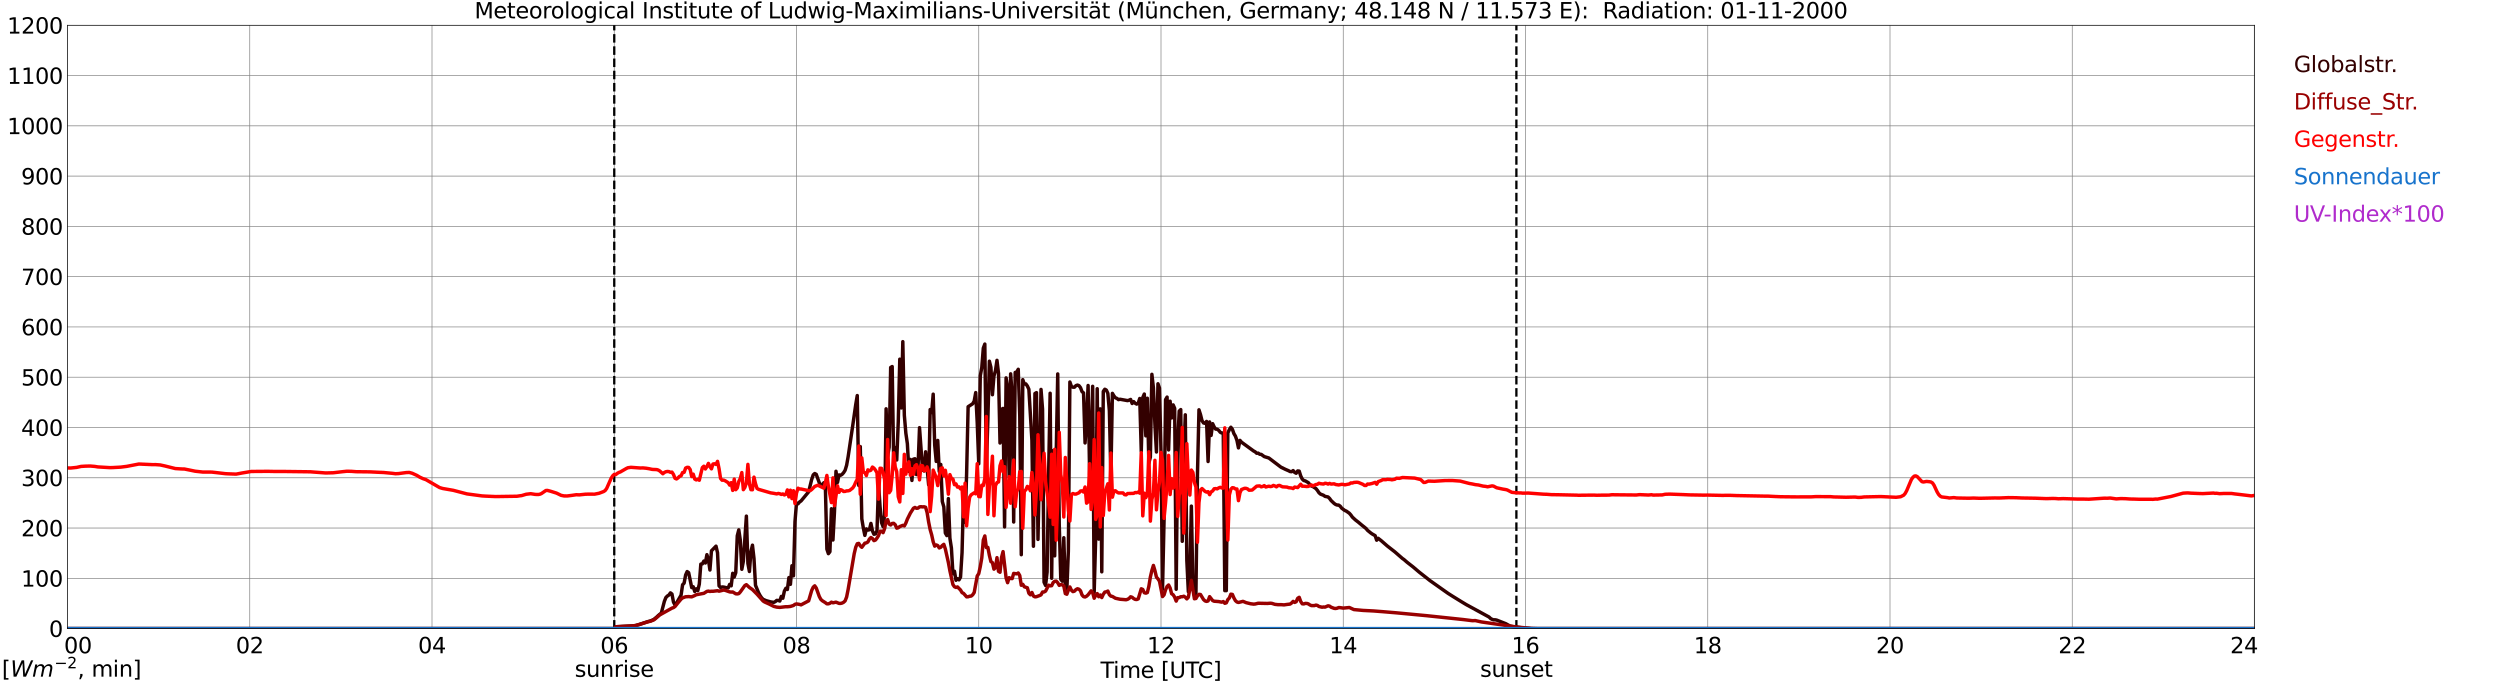 <?xml version="1.0" encoding="utf-8" standalone="no"?>
<!DOCTYPE svg PUBLIC "-//W3C//DTD SVG 1.1//EN"
  "http://www.w3.org/Graphics/SVG/1.1/DTD/svg11.dtd">
<svg xmlns:xlink="http://www.w3.org/1999/xlink" width="1085.4pt" height="296.64pt" viewBox="0 0 1085.4 296.64" xmlns="http://www.w3.org/2000/svg" version="1.1">
 <defs>
  <style type="text/css">*{stroke-linejoin: round; stroke-linecap: butt}</style>
 </defs>
 <g id="figure_1">
  <g id="patch_1">
   <path d="M 0 296.64 
L 1085.4 296.64 
L 1085.4 0 
L 0 0 
z
" style="fill: #ffffff"/>
  </g>
  <g id="axes_1">
   <g id="patch_2">
    <path d="M 29.306 272.909 
L 978.814 272.909 
L 978.814 10.976 
L 29.306 10.976 
z
" style="fill: #ffffff"/>
   </g>
   <g id="patch_3">
    <path d="M 978.814 272.909 
L 978.814 272.909 
L 978.814 10.976 
L 978.814 10.976 
z
" clip-path="url(#p1d2bd8d287)" style="fill: #d3d3d3; opacity: 0.25; stroke: #d3d3d3; stroke-linejoin: miter"/>
   </g>
   <g id="matplotlib.axis_1">
    <g id="xtick_1">
     <g id="line2d_1">
      <path d="M 29.306 272.909 
L 29.306 10.976 
" clip-path="url(#p1d2bd8d287)" style="fill: none; stroke: #808080; stroke-width: 0.3; stroke-linecap: square"/>
     </g>
     <g id="line2d_2"/>
     <g id="text_1">
      <!--    00 -->
      <g transform="translate(18.733 283.627) scale(0.095 -0.095)">
       <defs>
        <path id="DejaVuSans-20" transform="scale(0.016)"/>
        <path id="DejaVuSans-30" d="M 2034 4250 
Q 1547 4250 1301 3770 
Q 1056 3291 1056 2328 
Q 1056 1369 1301 889 
Q 1547 409 2034 409 
Q 2525 409 2770 889 
Q 3016 1369 3016 2328 
Q 3016 3291 2770 3770 
Q 2525 4250 2034 4250 
z
M 2034 4750 
Q 2819 4750 3233 4129 
Q 3647 3509 3647 2328 
Q 3647 1150 3233 529 
Q 2819 -91 2034 -91 
Q 1250 -91 836 529 
Q 422 1150 422 2328 
Q 422 3509 836 4129 
Q 1250 4750 2034 4750 
z
" transform="scale(0.016)"/>
       </defs>
       <use xlink:href="#DejaVuSans-20"/>
       <use xlink:href="#DejaVuSans-20" transform="translate(31.787 0)"/>
       <use xlink:href="#DejaVuSans-20" transform="translate(63.574 0)"/>
       <use xlink:href="#DejaVuSans-30" transform="translate(95.361 0)"/>
       <use xlink:href="#DejaVuSans-30" transform="translate(158.984 0)"/>
      </g>
     </g>
    </g>
    <g id="xtick_2">
     <g id="line2d_3">
      <path d="M 108.431 272.909 
L 108.431 10.976 
" clip-path="url(#p1d2bd8d287)" style="fill: none; stroke: #808080; stroke-width: 0.3; stroke-linecap: square"/>
     </g>
     <g id="line2d_4"/>
     <g id="text_2">
      <!-- 02 -->
      <g transform="translate(102.387 283.627) scale(0.095 -0.095)">
       <defs>
        <path id="DejaVuSans-32" d="M 1228 531 
L 3431 531 
L 3431 0 
L 469 0 
L 469 531 
Q 828 903 1448 1529 
Q 2069 2156 2228 2338 
Q 2531 2678 2651 2914 
Q 2772 3150 2772 3378 
Q 2772 3750 2511 3984 
Q 2250 4219 1831 4219 
Q 1534 4219 1204 4116 
Q 875 4013 500 3803 
L 500 4441 
Q 881 4594 1212 4672 
Q 1544 4750 1819 4750 
Q 2544 4750 2975 4387 
Q 3406 4025 3406 3419 
Q 3406 3131 3298 2873 
Q 3191 2616 2906 2266 
Q 2828 2175 2409 1742 
Q 1991 1309 1228 531 
z
" transform="scale(0.016)"/>
       </defs>
       <use xlink:href="#DejaVuSans-30"/>
       <use xlink:href="#DejaVuSans-32" transform="translate(63.623 0)"/>
      </g>
     </g>
    </g>
    <g id="xtick_3">
     <g id="line2d_5">
      <path d="M 187.557 272.909 
L 187.557 10.976 
" clip-path="url(#p1d2bd8d287)" style="fill: none; stroke: #808080; stroke-width: 0.3; stroke-linecap: square"/>
     </g>
     <g id="line2d_6"/>
     <g id="text_3">
      <!-- 04 -->
      <g transform="translate(181.513 283.627) scale(0.095 -0.095)">
       <defs>
        <path id="DejaVuSans-34" d="M 2419 4116 
L 825 1625 
L 2419 1625 
L 2419 4116 
z
M 2253 4666 
L 3047 4666 
L 3047 1625 
L 3713 1625 
L 3713 1100 
L 3047 1100 
L 3047 0 
L 2419 0 
L 2419 1100 
L 313 1100 
L 313 1709 
L 2253 4666 
z
" transform="scale(0.016)"/>
       </defs>
       <use xlink:href="#DejaVuSans-30"/>
       <use xlink:href="#DejaVuSans-34" transform="translate(63.623 0)"/>
      </g>
     </g>
    </g>
    <g id="xtick_4">
     <g id="line2d_7">
      <path d="M 266.683 272.909 
L 266.683 10.976 
" clip-path="url(#p1d2bd8d287)" style="fill: none; stroke: #808080; stroke-width: 0.3; stroke-linecap: square"/>
     </g>
     <g id="line2d_8"/>
     <g id="text_4">
      <!-- 06 -->
      <g transform="translate(260.638 283.627) scale(0.095 -0.095)">
       <defs>
        <path id="DejaVuSans-36" d="M 2113 2584 
Q 1688 2584 1439 2293 
Q 1191 2003 1191 1497 
Q 1191 994 1439 701 
Q 1688 409 2113 409 
Q 2538 409 2786 701 
Q 3034 994 3034 1497 
Q 3034 2003 2786 2293 
Q 2538 2584 2113 2584 
z
M 3366 4563 
L 3366 3988 
Q 3128 4100 2886 4159 
Q 2644 4219 2406 4219 
Q 1781 4219 1451 3797 
Q 1122 3375 1075 2522 
Q 1259 2794 1537 2939 
Q 1816 3084 2150 3084 
Q 2853 3084 3261 2657 
Q 3669 2231 3669 1497 
Q 3669 778 3244 343 
Q 2819 -91 2113 -91 
Q 1303 -91 875 529 
Q 447 1150 447 2328 
Q 447 3434 972 4092 
Q 1497 4750 2381 4750 
Q 2619 4750 2861 4703 
Q 3103 4656 3366 4563 
z
" transform="scale(0.016)"/>
       </defs>
       <use xlink:href="#DejaVuSans-30"/>
       <use xlink:href="#DejaVuSans-36" transform="translate(63.623 0)"/>
      </g>
     </g>
    </g>
    <g id="xtick_5">
     <g id="line2d_9">
      <path d="M 345.808 272.909 
L 345.808 10.976 
" clip-path="url(#p1d2bd8d287)" style="fill: none; stroke: #808080; stroke-width: 0.3; stroke-linecap: square"/>
     </g>
     <g id="line2d_10"/>
     <g id="text_5">
      <!-- 08 -->
      <g transform="translate(339.764 283.627) scale(0.095 -0.095)">
       <defs>
        <path id="DejaVuSans-38" d="M 2034 2216 
Q 1584 2216 1326 1975 
Q 1069 1734 1069 1313 
Q 1069 891 1326 650 
Q 1584 409 2034 409 
Q 2484 409 2743 651 
Q 3003 894 3003 1313 
Q 3003 1734 2745 1975 
Q 2488 2216 2034 2216 
z
M 1403 2484 
Q 997 2584 770 2862 
Q 544 3141 544 3541 
Q 544 4100 942 4425 
Q 1341 4750 2034 4750 
Q 2731 4750 3128 4425 
Q 3525 4100 3525 3541 
Q 3525 3141 3298 2862 
Q 3072 2584 2669 2484 
Q 3125 2378 3379 2068 
Q 3634 1759 3634 1313 
Q 3634 634 3220 271 
Q 2806 -91 2034 -91 
Q 1263 -91 848 271 
Q 434 634 434 1313 
Q 434 1759 690 2068 
Q 947 2378 1403 2484 
z
M 1172 3481 
Q 1172 3119 1398 2916 
Q 1625 2713 2034 2713 
Q 2441 2713 2670 2916 
Q 2900 3119 2900 3481 
Q 2900 3844 2670 4047 
Q 2441 4250 2034 4250 
Q 1625 4250 1398 4047 
Q 1172 3844 1172 3481 
z
" transform="scale(0.016)"/>
       </defs>
       <use xlink:href="#DejaVuSans-30"/>
       <use xlink:href="#DejaVuSans-38" transform="translate(63.623 0)"/>
      </g>
     </g>
    </g>
    <g id="xtick_6">
     <g id="line2d_11">
      <path d="M 424.934 272.909 
L 424.934 10.976 
" clip-path="url(#p1d2bd8d287)" style="fill: none; stroke: #808080; stroke-width: 0.3; stroke-linecap: square"/>
     </g>
     <g id="line2d_12"/>
     <g id="text_6">
      <!-- 10 -->
      <g transform="translate(418.89 283.627) scale(0.095 -0.095)">
       <defs>
        <path id="DejaVuSans-31" d="M 794 531 
L 1825 531 
L 1825 4091 
L 703 3866 
L 703 4441 
L 1819 4666 
L 2450 4666 
L 2450 531 
L 3481 531 
L 3481 0 
L 794 0 
L 794 531 
z
" transform="scale(0.016)"/>
       </defs>
       <use xlink:href="#DejaVuSans-31"/>
       <use xlink:href="#DejaVuSans-30" transform="translate(63.623 0)"/>
      </g>
     </g>
    </g>
    <g id="xtick_7">
     <g id="line2d_13">
      <path d="M 504.06 272.909 
L 504.06 10.976 
" clip-path="url(#p1d2bd8d287)" style="fill: none; stroke: #808080; stroke-width: 0.3; stroke-linecap: square"/>
     </g>
     <g id="line2d_14"/>
     <g id="text_7">
      <!-- 12 -->
      <g transform="translate(498.015 283.627) scale(0.095 -0.095)">
       <use xlink:href="#DejaVuSans-31"/>
       <use xlink:href="#DejaVuSans-32" transform="translate(63.623 0)"/>
      </g>
     </g>
    </g>
    <g id="xtick_8">
     <g id="line2d_15">
      <path d="M 583.185 272.909 
L 583.185 10.976 
" clip-path="url(#p1d2bd8d287)" style="fill: none; stroke: #808080; stroke-width: 0.3; stroke-linecap: square"/>
     </g>
     <g id="line2d_16"/>
     <g id="text_8">
      <!-- 14 -->
      <g transform="translate(577.141 283.627) scale(0.095 -0.095)">
       <use xlink:href="#DejaVuSans-31"/>
       <use xlink:href="#DejaVuSans-34" transform="translate(63.623 0)"/>
      </g>
     </g>
    </g>
    <g id="xtick_9">
     <g id="line2d_17">
      <path d="M 662.311 272.909 
L 662.311 10.976 
" clip-path="url(#p1d2bd8d287)" style="fill: none; stroke: #808080; stroke-width: 0.3; stroke-linecap: square"/>
     </g>
     <g id="line2d_18"/>
     <g id="text_9">
      <!-- 16 -->
      <g transform="translate(656.267 283.627) scale(0.095 -0.095)">
       <use xlink:href="#DejaVuSans-31"/>
       <use xlink:href="#DejaVuSans-36" transform="translate(63.623 0)"/>
      </g>
     </g>
    </g>
    <g id="xtick_10">
     <g id="line2d_19">
      <path d="M 741.437 272.909 
L 741.437 10.976 
" clip-path="url(#p1d2bd8d287)" style="fill: none; stroke: #808080; stroke-width: 0.3; stroke-linecap: square"/>
     </g>
     <g id="line2d_20"/>
     <g id="text_10">
      <!-- 18 -->
      <g transform="translate(735.392 283.627) scale(0.095 -0.095)">
       <use xlink:href="#DejaVuSans-31"/>
       <use xlink:href="#DejaVuSans-38" transform="translate(63.623 0)"/>
      </g>
     </g>
    </g>
    <g id="xtick_11">
     <g id="line2d_21">
      <path d="M 820.562 272.909 
L 820.562 10.976 
" clip-path="url(#p1d2bd8d287)" style="fill: none; stroke: #808080; stroke-width: 0.3; stroke-linecap: square"/>
     </g>
     <g id="line2d_22"/>
     <g id="text_11">
      <!-- 20 -->
      <g transform="translate(814.518 283.627) scale(0.095 -0.095)">
       <use xlink:href="#DejaVuSans-32"/>
       <use xlink:href="#DejaVuSans-30" transform="translate(63.623 0)"/>
      </g>
     </g>
    </g>
    <g id="xtick_12">
     <g id="line2d_23">
      <path d="M 899.688 272.909 
L 899.688 10.976 
" clip-path="url(#p1d2bd8d287)" style="fill: none; stroke: #808080; stroke-width: 0.3; stroke-linecap: square"/>
     </g>
     <g id="line2d_24"/>
     <g id="text_12">
      <!-- 22 -->
      <g transform="translate(893.644 283.627) scale(0.095 -0.095)">
       <use xlink:href="#DejaVuSans-32"/>
       <use xlink:href="#DejaVuSans-32" transform="translate(63.623 0)"/>
      </g>
     </g>
    </g>
    <g id="xtick_13">
     <g id="line2d_25">
      <path d="M 978.814 272.909 
L 978.814 10.976 
" clip-path="url(#p1d2bd8d287)" style="fill: none; stroke: #808080; stroke-width: 0.3; stroke-linecap: square"/>
     </g>
     <g id="line2d_26"/>
     <g id="text_13">
      <!-- 24    -->
      <g transform="translate(968.241 283.627) scale(0.095 -0.095)">
       <use xlink:href="#DejaVuSans-32"/>
       <use xlink:href="#DejaVuSans-34" transform="translate(63.623 0)"/>
       <use xlink:href="#DejaVuSans-20" transform="translate(127.246 0)"/>
       <use xlink:href="#DejaVuSans-20" transform="translate(159.033 0)"/>
       <use xlink:href="#DejaVuSans-20" transform="translate(190.82 0)"/>
      </g>
     </g>
    </g>
    <g id="text_14">
     <!-- Time [UTC] -->
     <g transform="translate(477.806 294.322) scale(0.095 -0.095)">
      <defs>
       <path id="DejaVuSans-54" d="M -19 4666 
L 3928 4666 
L 3928 4134 
L 2272 4134 
L 2272 0 
L 1638 0 
L 1638 4134 
L -19 4134 
L -19 4666 
z
" transform="scale(0.016)"/>
       <path id="DejaVuSans-69" d="M 603 3500 
L 1178 3500 
L 1178 0 
L 603 0 
L 603 3500 
z
M 603 4863 
L 1178 4863 
L 1178 4134 
L 603 4134 
L 603 4863 
z
" transform="scale(0.016)"/>
       <path id="DejaVuSans-6d" d="M 3328 2828 
Q 3544 3216 3844 3400 
Q 4144 3584 4550 3584 
Q 5097 3584 5394 3201 
Q 5691 2819 5691 2113 
L 5691 0 
L 5113 0 
L 5113 2094 
Q 5113 2597 4934 2840 
Q 4756 3084 4391 3084 
Q 3944 3084 3684 2787 
Q 3425 2491 3425 1978 
L 3425 0 
L 2847 0 
L 2847 2094 
Q 2847 2600 2669 2842 
Q 2491 3084 2119 3084 
Q 1678 3084 1418 2786 
Q 1159 2488 1159 1978 
L 1159 0 
L 581 0 
L 581 3500 
L 1159 3500 
L 1159 2956 
Q 1356 3278 1631 3431 
Q 1906 3584 2284 3584 
Q 2666 3584 2933 3390 
Q 3200 3197 3328 2828 
z
" transform="scale(0.016)"/>
       <path id="DejaVuSans-65" d="M 3597 1894 
L 3597 1613 
L 953 1613 
Q 991 1019 1311 708 
Q 1631 397 2203 397 
Q 2534 397 2845 478 
Q 3156 559 3463 722 
L 3463 178 
Q 3153 47 2828 -22 
Q 2503 -91 2169 -91 
Q 1331 -91 842 396 
Q 353 884 353 1716 
Q 353 2575 817 3079 
Q 1281 3584 2069 3584 
Q 2775 3584 3186 3129 
Q 3597 2675 3597 1894 
z
M 3022 2063 
Q 3016 2534 2758 2815 
Q 2500 3097 2075 3097 
Q 1594 3097 1305 2825 
Q 1016 2553 972 2059 
L 3022 2063 
z
" transform="scale(0.016)"/>
       <path id="DejaVuSans-5b" d="M 550 4863 
L 1875 4863 
L 1875 4416 
L 1125 4416 
L 1125 -397 
L 1875 -397 
L 1875 -844 
L 550 -844 
L 550 4863 
z
" transform="scale(0.016)"/>
       <path id="DejaVuSans-55" d="M 556 4666 
L 1191 4666 
L 1191 1831 
Q 1191 1081 1462 751 
Q 1734 422 2344 422 
Q 2950 422 3222 751 
Q 3494 1081 3494 1831 
L 3494 4666 
L 4128 4666 
L 4128 1753 
Q 4128 841 3676 375 
Q 3225 -91 2344 -91 
Q 1459 -91 1007 375 
Q 556 841 556 1753 
L 556 4666 
z
" transform="scale(0.016)"/>
       <path id="DejaVuSans-43" d="M 4122 4306 
L 4122 3641 
Q 3803 3938 3442 4084 
Q 3081 4231 2675 4231 
Q 1875 4231 1450 3742 
Q 1025 3253 1025 2328 
Q 1025 1406 1450 917 
Q 1875 428 2675 428 
Q 3081 428 3442 575 
Q 3803 722 4122 1019 
L 4122 359 
Q 3791 134 3420 21 
Q 3050 -91 2638 -91 
Q 1578 -91 968 557 
Q 359 1206 359 2328 
Q 359 3453 968 4101 
Q 1578 4750 2638 4750 
Q 3056 4750 3426 4639 
Q 3797 4528 4122 4306 
z
" transform="scale(0.016)"/>
       <path id="DejaVuSans-5d" d="M 1947 4863 
L 1947 -844 
L 622 -844 
L 622 -397 
L 1369 -397 
L 1369 4416 
L 622 4416 
L 622 4863 
L 1947 4863 
z
" transform="scale(0.016)"/>
      </defs>
      <use xlink:href="#DejaVuSans-54"/>
      <use xlink:href="#DejaVuSans-69" transform="translate(57.959 0)"/>
      <use xlink:href="#DejaVuSans-6d" transform="translate(85.742 0)"/>
      <use xlink:href="#DejaVuSans-65" transform="translate(183.154 0)"/>
      <use xlink:href="#DejaVuSans-20" transform="translate(244.678 0)"/>
      <use xlink:href="#DejaVuSans-5b" transform="translate(276.465 0)"/>
      <use xlink:href="#DejaVuSans-55" transform="translate(315.479 0)"/>
      <use xlink:href="#DejaVuSans-54" transform="translate(388.672 0)"/>
      <use xlink:href="#DejaVuSans-43" transform="translate(443.881 0)"/>
      <use xlink:href="#DejaVuSans-5d" transform="translate(513.705 0)"/>
     </g>
    </g>
   </g>
   <g id="matplotlib.axis_2">
    <g id="ytick_1">
     <g id="line2d_27">
      <path d="M 29.306 272.909 
L 978.814 272.909 
" clip-path="url(#p1d2bd8d287)" style="fill: none; stroke: #808080; stroke-width: 0.3; stroke-linecap: square"/>
     </g>
     <g id="line2d_28"/>
     <g id="text_15">
      <!-- 0 -->
      <g transform="translate(21.261 276.518) scale(0.095 -0.095)">
       <use xlink:href="#DejaVuSans-30"/>
      </g>
     </g>
    </g>
    <g id="ytick_2">
     <g id="line2d_29">
      <path d="M 29.306 251.081 
L 978.814 251.081 
" clip-path="url(#p1d2bd8d287)" style="fill: none; stroke: #808080; stroke-width: 0.3; stroke-linecap: square"/>
     </g>
     <g id="line2d_30"/>
     <g id="text_16">
      <!-- 100 -->
      <g transform="translate(9.173 254.69) scale(0.095 -0.095)">
       <use xlink:href="#DejaVuSans-31"/>
       <use xlink:href="#DejaVuSans-30" transform="translate(63.623 0)"/>
       <use xlink:href="#DejaVuSans-30" transform="translate(127.246 0)"/>
      </g>
     </g>
    </g>
    <g id="ytick_3">
     <g id="line2d_31">
      <path d="M 29.306 229.253 
L 978.814 229.253 
" clip-path="url(#p1d2bd8d287)" style="fill: none; stroke: #808080; stroke-width: 0.3; stroke-linecap: square"/>
     </g>
     <g id="line2d_32"/>
     <g id="text_17">
      <!-- 200 -->
      <g transform="translate(9.173 232.863) scale(0.095 -0.095)">
       <use xlink:href="#DejaVuSans-32"/>
       <use xlink:href="#DejaVuSans-30" transform="translate(63.623 0)"/>
       <use xlink:href="#DejaVuSans-30" transform="translate(127.246 0)"/>
      </g>
     </g>
    </g>
    <g id="ytick_4">
     <g id="line2d_33">
      <path d="M 29.306 207.426 
L 978.814 207.426 
" clip-path="url(#p1d2bd8d287)" style="fill: none; stroke: #808080; stroke-width: 0.3; stroke-linecap: square"/>
     </g>
     <g id="line2d_34"/>
     <g id="text_18">
      <!-- 300 -->
      <g transform="translate(9.173 211.035) scale(0.095 -0.095)">
       <defs>
        <path id="DejaVuSans-33" d="M 2597 2516 
Q 3050 2419 3304 2112 
Q 3559 1806 3559 1356 
Q 3559 666 3084 287 
Q 2609 -91 1734 -91 
Q 1441 -91 1130 -33 
Q 819 25 488 141 
L 488 750 
Q 750 597 1062 519 
Q 1375 441 1716 441 
Q 2309 441 2620 675 
Q 2931 909 2931 1356 
Q 2931 1769 2642 2001 
Q 2353 2234 1838 2234 
L 1294 2234 
L 1294 2753 
L 1863 2753 
Q 2328 2753 2575 2939 
Q 2822 3125 2822 3475 
Q 2822 3834 2567 4026 
Q 2313 4219 1838 4219 
Q 1578 4219 1281 4162 
Q 984 4106 628 3988 
L 628 4550 
Q 988 4650 1302 4700 
Q 1616 4750 1894 4750 
Q 2613 4750 3031 4423 
Q 3450 4097 3450 3541 
Q 3450 3153 3228 2886 
Q 3006 2619 2597 2516 
z
" transform="scale(0.016)"/>
       </defs>
       <use xlink:href="#DejaVuSans-33"/>
       <use xlink:href="#DejaVuSans-30" transform="translate(63.623 0)"/>
       <use xlink:href="#DejaVuSans-30" transform="translate(127.246 0)"/>
      </g>
     </g>
    </g>
    <g id="ytick_5">
     <g id="line2d_35">
      <path d="M 29.306 185.598 
L 978.814 185.598 
" clip-path="url(#p1d2bd8d287)" style="fill: none; stroke: #808080; stroke-width: 0.3; stroke-linecap: square"/>
     </g>
     <g id="line2d_36"/>
     <g id="text_19">
      <!-- 400 -->
      <g transform="translate(9.173 189.207) scale(0.095 -0.095)">
       <use xlink:href="#DejaVuSans-34"/>
       <use xlink:href="#DejaVuSans-30" transform="translate(63.623 0)"/>
       <use xlink:href="#DejaVuSans-30" transform="translate(127.246 0)"/>
      </g>
     </g>
    </g>
    <g id="ytick_6">
     <g id="line2d_37">
      <path d="M 29.306 163.77 
L 978.814 163.77 
" clip-path="url(#p1d2bd8d287)" style="fill: none; stroke: #808080; stroke-width: 0.3; stroke-linecap: square"/>
     </g>
     <g id="line2d_38"/>
     <g id="text_20">
      <!-- 500 -->
      <g transform="translate(9.173 167.379) scale(0.095 -0.095)">
       <defs>
        <path id="DejaVuSans-35" d="M 691 4666 
L 3169 4666 
L 3169 4134 
L 1269 4134 
L 1269 2991 
Q 1406 3038 1543 3061 
Q 1681 3084 1819 3084 
Q 2600 3084 3056 2656 
Q 3513 2228 3513 1497 
Q 3513 744 3044 326 
Q 2575 -91 1722 -91 
Q 1428 -91 1123 -41 
Q 819 9 494 109 
L 494 744 
Q 775 591 1075 516 
Q 1375 441 1709 441 
Q 2250 441 2565 725 
Q 2881 1009 2881 1497 
Q 2881 1984 2565 2268 
Q 2250 2553 1709 2553 
Q 1456 2553 1204 2497 
Q 953 2441 691 2322 
L 691 4666 
z
" transform="scale(0.016)"/>
       </defs>
       <use xlink:href="#DejaVuSans-35"/>
       <use xlink:href="#DejaVuSans-30" transform="translate(63.623 0)"/>
       <use xlink:href="#DejaVuSans-30" transform="translate(127.246 0)"/>
      </g>
     </g>
    </g>
    <g id="ytick_7">
     <g id="line2d_39">
      <path d="M 29.306 141.942 
L 978.814 141.942 
" clip-path="url(#p1d2bd8d287)" style="fill: none; stroke: #808080; stroke-width: 0.3; stroke-linecap: square"/>
     </g>
     <g id="line2d_40"/>
     <g id="text_21">
      <!-- 600 -->
      <g transform="translate(9.173 145.551) scale(0.095 -0.095)">
       <use xlink:href="#DejaVuSans-36"/>
       <use xlink:href="#DejaVuSans-30" transform="translate(63.623 0)"/>
       <use xlink:href="#DejaVuSans-30" transform="translate(127.246 0)"/>
      </g>
     </g>
    </g>
    <g id="ytick_8">
     <g id="line2d_41">
      <path d="M 29.306 120.114 
L 978.814 120.114 
" clip-path="url(#p1d2bd8d287)" style="fill: none; stroke: #808080; stroke-width: 0.3; stroke-linecap: square"/>
     </g>
     <g id="line2d_42"/>
     <g id="text_22">
      <!-- 700 -->
      <g transform="translate(9.173 123.724) scale(0.095 -0.095)">
       <defs>
        <path id="DejaVuSans-37" d="M 525 4666 
L 3525 4666 
L 3525 4397 
L 1831 0 
L 1172 0 
L 2766 4134 
L 525 4134 
L 525 4666 
z
" transform="scale(0.016)"/>
       </defs>
       <use xlink:href="#DejaVuSans-37"/>
       <use xlink:href="#DejaVuSans-30" transform="translate(63.623 0)"/>
       <use xlink:href="#DejaVuSans-30" transform="translate(127.246 0)"/>
      </g>
     </g>
    </g>
    <g id="ytick_9">
     <g id="line2d_43">
      <path d="M 29.306 98.287 
L 978.814 98.287 
" clip-path="url(#p1d2bd8d287)" style="fill: none; stroke: #808080; stroke-width: 0.3; stroke-linecap: square"/>
     </g>
     <g id="line2d_44"/>
     <g id="text_23">
      <!-- 800 -->
      <g transform="translate(9.173 101.896) scale(0.095 -0.095)">
       <use xlink:href="#DejaVuSans-38"/>
       <use xlink:href="#DejaVuSans-30" transform="translate(63.623 0)"/>
       <use xlink:href="#DejaVuSans-30" transform="translate(127.246 0)"/>
      </g>
     </g>
    </g>
    <g id="ytick_10">
     <g id="line2d_45">
      <path d="M 29.306 76.459 
L 978.814 76.459 
" clip-path="url(#p1d2bd8d287)" style="fill: none; stroke: #808080; stroke-width: 0.3; stroke-linecap: square"/>
     </g>
     <g id="line2d_46"/>
     <g id="text_24">
      <!-- 900 -->
      <g transform="translate(9.173 80.068) scale(0.095 -0.095)">
       <defs>
        <path id="DejaVuSans-39" d="M 703 97 
L 703 672 
Q 941 559 1184 500 
Q 1428 441 1663 441 
Q 2288 441 2617 861 
Q 2947 1281 2994 2138 
Q 2813 1869 2534 1725 
Q 2256 1581 1919 1581 
Q 1219 1581 811 2004 
Q 403 2428 403 3163 
Q 403 3881 828 4315 
Q 1253 4750 1959 4750 
Q 2769 4750 3195 4129 
Q 3622 3509 3622 2328 
Q 3622 1225 3098 567 
Q 2575 -91 1691 -91 
Q 1453 -91 1209 -44 
Q 966 3 703 97 
z
M 1959 2075 
Q 2384 2075 2632 2365 
Q 2881 2656 2881 3163 
Q 2881 3666 2632 3958 
Q 2384 4250 1959 4250 
Q 1534 4250 1286 3958 
Q 1038 3666 1038 3163 
Q 1038 2656 1286 2365 
Q 1534 2075 1959 2075 
z
" transform="scale(0.016)"/>
       </defs>
       <use xlink:href="#DejaVuSans-39"/>
       <use xlink:href="#DejaVuSans-30" transform="translate(63.623 0)"/>
       <use xlink:href="#DejaVuSans-30" transform="translate(127.246 0)"/>
      </g>
     </g>
    </g>
    <g id="ytick_11">
     <g id="line2d_47">
      <path d="M 29.306 54.631 
L 978.814 54.631 
" clip-path="url(#p1d2bd8d287)" style="fill: none; stroke: #808080; stroke-width: 0.3; stroke-linecap: square"/>
     </g>
     <g id="line2d_48"/>
     <g id="text_25">
      <!-- 1000 -->
      <g transform="translate(3.128 58.24) scale(0.095 -0.095)">
       <use xlink:href="#DejaVuSans-31"/>
       <use xlink:href="#DejaVuSans-30" transform="translate(63.623 0)"/>
       <use xlink:href="#DejaVuSans-30" transform="translate(127.246 0)"/>
       <use xlink:href="#DejaVuSans-30" transform="translate(190.869 0)"/>
      </g>
     </g>
    </g>
    <g id="ytick_12">
     <g id="line2d_49">
      <path d="M 29.306 32.803 
L 978.814 32.803 
" clip-path="url(#p1d2bd8d287)" style="fill: none; stroke: #808080; stroke-width: 0.3; stroke-linecap: square"/>
     </g>
     <g id="line2d_50"/>
     <g id="text_26">
      <!-- 1100 -->
      <g transform="translate(3.128 36.413) scale(0.095 -0.095)">
       <use xlink:href="#DejaVuSans-31"/>
       <use xlink:href="#DejaVuSans-31" transform="translate(63.623 0)"/>
       <use xlink:href="#DejaVuSans-30" transform="translate(127.246 0)"/>
       <use xlink:href="#DejaVuSans-30" transform="translate(190.869 0)"/>
      </g>
     </g>
    </g>
    <g id="ytick_13">
     <g id="line2d_51">
      <path d="M 29.306 10.976 
L 978.814 10.976 
" clip-path="url(#p1d2bd8d287)" style="fill: none; stroke: #808080; stroke-width: 0.3; stroke-linecap: square"/>
     </g>
     <g id="line2d_52"/>
     <g id="text_27">
      <!-- 1200 -->
      <g transform="translate(3.128 14.585) scale(0.095 -0.095)">
       <use xlink:href="#DejaVuSans-31"/>
       <use xlink:href="#DejaVuSans-32" transform="translate(63.623 0)"/>
       <use xlink:href="#DejaVuSans-30" transform="translate(127.246 0)"/>
       <use xlink:href="#DejaVuSans-30" transform="translate(190.869 0)"/>
      </g>
     </g>
    </g>
   </g>
   <g id="line2d_53">
    <path d="M 266.683 272.909 
L 266.683 10.976 
" clip-path="url(#p1d2bd8d287)" style="fill: none; stroke-dasharray: 3.7,1.6; stroke-dashoffset: 0; stroke: #000000"/>
   </g>
   <g id="line2d_54">
    <path d="M 658.355 272.909 
L 658.355 10.976 
" clip-path="url(#p1d2bd8d287)" style="fill: none; stroke-dasharray: 3.7,1.6; stroke-dashoffset: 0; stroke: #000000"/>
   </g>
   <g id="line2d_55">
    <path d="M 29.306 272.909 
L 266.683 272.909 
L 267.342 272.123 
L 271.298 271.905 
L 274.595 271.743 
L 275.914 271.588 
L 277.233 271.224 
L 281.189 269.901 
L 282.508 269.552 
L 283.827 268.958 
L 285.145 267.867 
L 285.805 267.227 
L 287.124 266.136 
L 288.442 261.087 
L 289.102 259.424 
L 289.761 258.751 
L 290.42 258.332 
L 291.08 257.405 
L 291.739 257.913 
L 292.399 261.392 
L 293.058 262.674 
L 293.717 261.836 
L 295.696 258.387 
L 296.355 253.873 
L 297.014 253.183 
L 297.674 249.627 
L 298.333 248.154 
L 298.992 248.645 
L 300.311 255.104 
L 300.971 254.75 
L 301.63 256.802 
L 302.289 255.641 
L 302.949 256.42 
L 303.608 253.613 
L 304.267 244.919 
L 304.927 244.823 
L 305.586 243.592 
L 306.246 244.434 
L 306.905 240.82 
L 307.564 242.994 
L 308.224 247.469 
L 308.883 239.15 
L 310.861 237.122 
L 311.521 239.975 
L 312.18 254.34 
L 312.839 255.073 
L 313.499 254.829 
L 314.158 254.877 
L 315.477 255.169 
L 316.136 255.255 
L 316.796 253.709 
L 317.455 254.336 
L 318.114 248.907 
L 318.774 250.522 
L 319.433 248.647 
L 320.093 232.621 
L 320.752 230.037 
L 321.411 234.551 
L 322.071 247.154 
L 322.73 243.71 
L 324.049 224.078 
L 324.708 244.633 
L 325.368 248.119 
L 326.027 239.462 
L 326.686 236.69 
L 327.346 242.429 
L 328.005 254.104 
L 329.324 257.302 
L 329.983 258.546 
L 330.643 259.511 
L 331.302 260.203 
L 332.621 260.781 
L 334.599 261.32 
L 335.918 261.528 
L 336.577 261.218 
L 337.236 260.663 
L 337.896 260.705 
L 338.555 260.943 
L 339.215 258.941 
L 339.874 259.727 
L 340.533 256.665 
L 341.193 255.409 
L 341.852 255.925 
L 342.512 250.767 
L 343.171 253.689 
L 343.83 245.624 
L 344.49 249.994 
L 345.149 226.455 
L 345.808 218.352 
L 346.468 218.73 
L 347.127 217.944 
L 347.787 217.486 
L 351.083 213.526 
L 352.402 208.152 
L 353.062 206.179 
L 353.721 205.592 
L 354.38 205.935 
L 355.699 209.597 
L 356.359 210.521 
L 357.018 210.543 
L 357.677 209.584 
L 358.337 211.128 
L 358.996 238.408 
L 359.655 240.377 
L 360.315 239.547 
L 360.974 220.876 
L 361.634 234.446 
L 362.293 222.231 
L 362.952 204.61 
L 363.612 209.431 
L 364.271 206.201 
L 364.93 206.354 
L 365.59 205.959 
L 366.249 205.225 
L 366.909 204.182 
L 367.568 202.004 
L 368.227 198.278 
L 370.206 184.873 
L 371.524 175.662 
L 372.184 171.739 
L 372.843 210.756 
L 373.502 193.89 
L 374.162 225.27 
L 374.821 229.229 
L 375.481 232.44 
L 376.14 229.629 
L 376.799 230.153 
L 377.459 229.982 
L 378.118 227.254 
L 378.777 230.48 
L 379.437 231.953 
L 380.096 231.798 
L 380.756 230.452 
L 381.415 209.975 
L 382.074 219.867 
L 382.734 226.887 
L 383.393 228.655 
L 384.053 223.615 
L 384.712 177.493 
L 385.371 198.083 
L 386.031 194.17 
L 386.69 159.54 
L 387.349 159.145 
L 388.009 201.421 
L 388.668 194.303 
L 389.328 199.712 
L 389.987 183.129 
L 390.646 155.947 
L 391.306 177.105 
L 391.965 148.338 
L 392.624 180.302 
L 393.284 188.08 
L 393.943 192.648 
L 394.603 204.621 
L 395.262 199.467 
L 395.921 208.587 
L 396.581 199.349 
L 397.24 199.172 
L 397.899 206.033 
L 398.559 203.11 
L 399.218 185.672 
L 400.537 204.001 
L 401.196 204.466 
L 401.856 196.156 
L 403.175 210.46 
L 403.834 177.816 
L 404.493 179.154 
L 405.153 171.135 
L 405.812 193.292 
L 406.471 200.331 
L 407.131 191.227 
L 407.79 204.723 
L 408.45 201.65 
L 409.109 217.73 
L 409.768 220.068 
L 410.428 231.412 
L 411.087 232.536 
L 411.746 216.471 
L 412.406 233.63 
L 413.065 237.934 
L 413.725 249.132 
L 414.384 248.003 
L 415.043 251.928 
L 415.703 251.243 
L 416.362 251.742 
L 417.022 250.562 
L 417.681 239.945 
L 418.34 214.919 
L 419 226.787 
L 419.659 205.732 
L 420.318 176.583 
L 422.297 175.295 
L 422.956 174.147 
L 423.615 170.451 
L 424.275 183.635 
L 424.934 201.36 
L 425.593 163.154 
L 426.253 159.573 
L 426.912 151.156 
L 427.572 149.383 
L 428.231 202.789 
L 428.89 182.166 
L 429.55 156.824 
L 430.209 159.476 
L 430.869 171.373 
L 431.528 163.264 
L 432.187 160.924 
L 432.847 156.445 
L 433.506 162.057 
L 434.165 192.332 
L 434.825 177.692 
L 435.484 177.325 
L 436.144 228.758 
L 436.803 164.065 
L 437.462 168.282 
L 438.122 207.15 
L 438.781 162.312 
L 439.44 171.211 
L 440.1 226.636 
L 440.759 161.705 
L 441.419 161.52 
L 442.078 160.328 
L 442.737 180.58 
L 443.397 240.829 
L 444.056 164.837 
L 444.716 166.743 
L 445.375 166.675 
L 446.034 167.577 
L 446.694 169.004 
L 448.012 191.17 
L 448.672 237.164 
L 449.331 170.851 
L 449.991 170.473 
L 450.65 234.189 
L 451.969 169.079 
L 452.628 177.615 
L 453.287 252.771 
L 453.947 254.191 
L 454.606 248.344 
L 455.266 205.695 
L 455.925 170.733 
L 456.584 251.061 
L 457.244 195.66 
L 457.903 241.331 
L 458.563 197.016 
L 459.222 162.351 
L 459.881 227.649 
L 460.541 251.476 
L 461.2 252.347 
L 461.859 233.464 
L 462.519 255.287 
L 463.178 256.3 
L 463.838 239.259 
L 464.497 165.855 
L 465.156 167.767 
L 465.816 168.109 
L 466.475 168.114 
L 467.134 167.42 
L 467.794 167.19 
L 468.453 167.435 
L 469.113 168.312 
L 469.772 170.043 
L 470.431 170.585 
L 471.091 192.305 
L 471.75 182.16 
L 472.409 167.367 
L 473.069 206.046 
L 473.728 192.528 
L 474.388 167.725 
L 475.047 257.188 
L 475.706 233.232 
L 476.366 168.771 
L 477.025 234.051 
L 477.685 177.517 
L 478.344 248.265 
L 479.003 169.934 
L 479.663 169.002 
L 480.322 169.343 
L 480.981 170.794 
L 481.641 178.285 
L 482.3 206.531 
L 482.96 170.783 
L 483.619 171.89 
L 484.278 172.73 
L 484.938 172.979 
L 485.597 173.507 
L 486.256 173.337 
L 489.553 173.933 
L 490.213 173.745 
L 490.872 173.427 
L 491.532 175.179 
L 492.191 174.367 
L 492.85 175.079 
L 493.51 175.443 
L 494.169 175.02 
L 494.828 173.008 
L 495.488 195.898 
L 496.147 172.606 
L 496.807 171.08 
L 497.466 189.223 
L 498.125 172.898 
L 498.785 201.076 
L 499.444 198.443 
L 500.103 162.519 
L 500.763 168.352 
L 501.422 184.443 
L 502.082 196.237 
L 502.741 166.621 
L 503.4 168.47 
L 504.06 196.293 
L 504.719 255.909 
L 505.379 226.138 
L 506.038 173.514 
L 506.697 172.403 
L 507.357 195.35 
L 508.016 174.195 
L 508.675 181.464 
L 509.335 175.791 
L 509.994 177.281 
L 510.654 255.835 
L 511.313 192.054 
L 511.972 178.482 
L 512.632 177.825 
L 513.291 235.016 
L 513.95 198.467 
L 514.61 180.097 
L 515.269 243.275 
L 515.929 256.889 
L 516.588 248.233 
L 517.247 219.734 
L 517.907 254.67 
L 518.566 258.468 
L 519.226 257.651 
L 519.885 206.164 
L 520.544 177.921 
L 521.204 179.975 
L 521.863 182.623 
L 522.522 183.638 
L 523.182 183.797 
L 523.841 182.97 
L 524.501 200.371 
L 525.16 183.188 
L 525.819 189.04 
L 526.479 183.945 
L 527.138 185.351 
L 527.797 186.303 
L 528.457 186.349 
L 529.116 186.838 
L 529.776 187.667 
L 530.435 187.992 
L 531.094 187.986 
L 531.754 256.424 
L 532.413 256.424 
L 533.073 187.953 
L 533.732 186.528 
L 534.391 185.493 
L 535.051 186.377 
L 535.71 188.25 
L 536.369 189.354 
L 537.029 191.207 
L 537.688 194.451 
L 538.348 191.197 
L 539.007 191.976 
L 544.282 195.813 
L 544.941 196.165 
L 545.601 196.782 
L 546.26 196.728 
L 546.919 197.221 
L 547.579 197.273 
L 548.898 198.24 
L 550.876 198.841 
L 556.151 202.837 
L 558.129 203.806 
L 559.448 204.372 
L 560.107 204.723 
L 560.766 204.793 
L 561.426 204.309 
L 562.085 205.105 
L 562.745 205.465 
L 563.404 204.459 
L 564.063 204.544 
L 564.723 206.642 
L 565.382 207.982 
L 566.042 208.63 
L 566.701 208.79 
L 568.02 209.549 
L 568.679 210.383 
L 569.338 210.979 
L 569.998 211.245 
L 571.317 212.108 
L 571.976 212.924 
L 572.635 213.924 
L 573.295 214.515 
L 574.613 215.024 
L 575.273 215.504 
L 576.592 215.759 
L 577.251 216.405 
L 577.91 217.316 
L 579.229 218.571 
L 579.889 219.029 
L 580.548 219.267 
L 581.207 219.293 
L 581.867 219.778 
L 582.526 220.642 
L 583.845 221.611 
L 584.504 221.897 
L 585.823 222.825 
L 586.482 223.572 
L 587.142 224.504 
L 588.46 225.726 
L 589.779 226.745 
L 591.098 227.867 
L 593.076 229.452 
L 593.736 230.249 
L 595.054 231.331 
L 595.714 231.809 
L 597.032 232.558 
L 597.692 234.533 
L 598.351 233.719 
L 599.67 234.739 
L 602.307 237.039 
L 605.604 239.613 
L 608.901 242.483 
L 609.561 242.939 
L 610.879 244.087 
L 613.517 246.146 
L 616.154 248.387 
L 617.473 249.418 
L 619.451 250.972 
L 620.77 252.022 
L 626.705 256.217 
L 628.683 257.61 
L 630.661 258.867 
L 634.617 261.307 
L 636.595 262.499 
L 646.486 267.888 
L 647.145 268.521 
L 647.805 268.89 
L 648.464 269.109 
L 649.123 269.093 
L 649.783 269.213 
L 653.739 270.772 
L 655.717 271.87 
L 657.036 272.112 
L 661.652 272.656 
L 664.949 272.909 
L 978.154 272.909 
L 978.154 272.909 
" clip-path="url(#p1d2bd8d287)" style="fill: none; stroke: #330000; stroke-width: 1.5; stroke-linecap: square"/>
   </g>
   <g id="line2d_56">
    <path d="M 29.306 272.909 
L 266.683 272.909 
L 267.342 272.114 
L 273.936 271.789 
L 275.914 271.599 
L 277.892 271.023 
L 281.189 269.999 
L 282.508 269.665 
L 283.827 269.133 
L 284.486 268.657 
L 286.464 266.959 
L 291.739 264.029 
L 292.399 263.791 
L 293.058 263.337 
L 294.377 261.678 
L 295.696 260.118 
L 296.355 259.57 
L 297.674 259.092 
L 298.992 259.018 
L 300.311 259.131 
L 301.63 258.557 
L 302.289 258.203 
L 305.586 257.597 
L 306.905 256.761 
L 307.564 256.641 
L 308.224 256.785 
L 308.883 256.689 
L 309.543 256.71 
L 311.521 256.47 
L 312.18 256.673 
L 314.158 256.18 
L 314.818 256.289 
L 316.796 256.975 
L 317.455 257.057 
L 318.114 257.003 
L 319.433 257.804 
L 320.093 257.856 
L 320.752 257.723 
L 321.411 257.005 
L 323.39 254.211 
L 324.049 253.842 
L 325.368 255.049 
L 326.686 255.966 
L 328.665 257.959 
L 331.302 260.921 
L 331.961 261.355 
L 333.94 262.248 
L 335.918 263.254 
L 337.236 263.593 
L 338.555 263.706 
L 341.193 263.405 
L 341.852 263.433 
L 343.171 263.287 
L 344.49 262.87 
L 345.149 262.377 
L 345.808 262.198 
L 347.127 262.405 
L 347.787 262.608 
L 351.083 260.86 
L 352.402 256.35 
L 353.062 254.942 
L 353.721 254.342 
L 354.38 255.296 
L 355.699 258.956 
L 356.359 260.212 
L 357.018 260.821 
L 358.337 261.65 
L 358.996 262.165 
L 359.655 262.159 
L 360.315 261.916 
L 360.974 261.434 
L 361.634 261.722 
L 362.952 261.425 
L 364.271 261.967 
L 364.93 261.988 
L 365.59 261.827 
L 366.249 261.491 
L 366.909 260.877 
L 367.568 259.188 
L 368.227 255.901 
L 370.865 240.366 
L 371.524 237.602 
L 372.184 236.074 
L 372.843 235.926 
L 373.502 237 
L 374.162 237.611 
L 375.481 235.828 
L 376.14 235.695 
L 376.799 235.31 
L 377.459 234.04 
L 378.118 233.383 
L 378.777 233.8 
L 379.437 234.712 
L 380.096 234.466 
L 380.756 233.61 
L 381.415 232.56 
L 382.074 230.626 
L 382.734 230.624 
L 383.393 231.253 
L 384.053 229.526 
L 384.712 226.13 
L 385.371 225.588 
L 386.031 227.531 
L 386.69 227.922 
L 387.349 227.263 
L 388.009 227.204 
L 388.668 227.819 
L 389.328 229.303 
L 389.987 229.131 
L 390.646 228.616 
L 391.965 228.094 
L 392.624 228.341 
L 393.284 227.088 
L 393.943 225.381 
L 395.262 222.736 
L 396.581 220.664 
L 397.24 220.319 
L 397.899 220.686 
L 398.559 220.614 
L 399.218 220.07 
L 399.878 219.992 
L 400.537 220.079 
L 401.196 220.022 
L 401.856 220.225 
L 402.515 222.552 
L 403.175 226.634 
L 403.834 229.915 
L 404.493 232.217 
L 405.153 235.232 
L 405.812 237.116 
L 406.471 236.59 
L 407.131 236.847 
L 407.79 237.893 
L 408.45 237.589 
L 409.109 236.838 
L 409.768 236.332 
L 410.428 238.334 
L 411.746 244.234 
L 412.406 247.82 
L 413.725 253.788 
L 414.384 254.744 
L 415.043 255.036 
L 415.703 254.825 
L 417.022 256.156 
L 417.681 257.291 
L 418.34 257.625 
L 419.659 259.127 
L 420.318 259.092 
L 420.978 258.858 
L 421.637 258.804 
L 422.297 258.241 
L 422.956 257.243 
L 424.275 250.066 
L 424.934 249.062 
L 425.593 246.019 
L 426.253 242.193 
L 426.912 234.477 
L 427.572 232.685 
L 428.231 237.72 
L 428.89 237.655 
L 429.55 241.11 
L 430.209 243.81 
L 430.869 244.271 
L 431.528 247.1 
L 432.187 246.484 
L 432.847 242.114 
L 433.506 248.032 
L 434.165 248.449 
L 434.825 242.029 
L 435.484 239.495 
L 436.803 250.9 
L 437.462 252.976 
L 438.122 250.806 
L 438.781 251.16 
L 439.44 251.201 
L 440.1 248.946 
L 441.419 249.143 
L 442.078 248.774 
L 442.737 249.881 
L 443.397 254.098 
L 444.056 253.703 
L 444.716 254.759 
L 446.034 255.187 
L 446.694 257.57 
L 447.353 258.234 
L 448.012 257.232 
L 448.672 258.773 
L 449.331 259.135 
L 449.991 259.059 
L 451.309 258.57 
L 451.969 258.265 
L 452.628 257.031 
L 453.287 257.014 
L 453.947 256.641 
L 455.266 254.067 
L 455.925 254.36 
L 456.584 254.285 
L 457.244 252.912 
L 457.903 252.375 
L 458.563 252.29 
L 459.222 252.978 
L 459.881 254.141 
L 460.541 253.812 
L 461.2 253.899 
L 461.859 254.44 
L 462.519 257.71 
L 463.178 257.992 
L 463.838 256.204 
L 464.497 254.842 
L 465.156 256.235 
L 465.816 256.85 
L 466.475 256.662 
L 467.134 255.973 
L 467.794 255.615 
L 468.453 255.822 
L 469.113 256.494 
L 469.772 258.31 
L 470.431 259.037 
L 471.091 259.188 
L 471.75 258.845 
L 472.409 258.236 
L 473.728 256.531 
L 474.388 257.269 
L 475.047 259.729 
L 475.706 258.505 
L 476.366 257.712 
L 477.025 259.072 
L 477.685 258.317 
L 478.344 259.441 
L 479.003 258.014 
L 479.663 257.06 
L 480.322 256.944 
L 480.981 256.612 
L 481.641 258.182 
L 482.3 258.826 
L 482.96 258.948 
L 484.278 259.736 
L 486.256 260.164 
L 488.894 260.384 
L 489.553 260.198 
L 490.213 259.81 
L 490.872 259.103 
L 491.532 259.314 
L 492.191 259.886 
L 492.85 260.223 
L 493.51 260.292 
L 494.169 260.022 
L 495.488 255.628 
L 496.147 255.922 
L 496.807 257.333 
L 497.466 257.531 
L 498.125 257.274 
L 498.785 254.58 
L 499.444 250.511 
L 500.103 247.658 
L 500.763 245.491 
L 501.422 247.737 
L 502.082 250.555 
L 502.741 251.315 
L 503.4 252.354 
L 504.719 259.005 
L 505.379 258.275 
L 506.038 256.082 
L 506.697 254.613 
L 507.357 253.982 
L 508.016 255.274 
L 508.675 257.773 
L 509.335 258.221 
L 509.994 259.258 
L 510.654 260.971 
L 511.313 259.474 
L 511.972 259.465 
L 512.632 259.07 
L 513.291 259.074 
L 513.95 258.858 
L 514.61 259.277 
L 515.269 260.011 
L 515.929 259.31 
L 517.247 251.989 
L 518.566 259.965 
L 519.226 259.827 
L 519.885 258.697 
L 520.544 258.033 
L 521.204 258.112 
L 522.522 260.29 
L 523.182 260.89 
L 523.841 261.111 
L 524.501 260.899 
L 525.16 259.042 
L 526.479 260.735 
L 527.138 261.026 
L 529.116 261.174 
L 530.435 261.443 
L 531.094 261.168 
L 531.754 261.923 
L 532.413 261.72 
L 533.073 260.323 
L 533.732 259.62 
L 534.391 257.966 
L 535.051 258.072 
L 535.71 259.605 
L 536.369 260.781 
L 537.029 261.358 
L 537.688 261.574 
L 539.666 261.08 
L 540.985 261.637 
L 542.963 262.126 
L 544.282 262.287 
L 544.941 262.233 
L 546.26 261.903 
L 548.238 261.949 
L 550.216 261.993 
L 551.535 261.89 
L 552.195 261.958 
L 553.513 262.379 
L 554.832 262.521 
L 556.151 262.51 
L 557.47 262.619 
L 558.788 262.421 
L 560.107 262.27 
L 560.766 261.79 
L 561.426 261.1 
L 562.085 261.539 
L 562.745 261.244 
L 563.404 259.753 
L 564.063 259.336 
L 564.723 261.165 
L 565.382 262.143 
L 566.042 262.2 
L 566.701 261.982 
L 567.36 261.986 
L 568.02 262.178 
L 568.679 262.617 
L 569.338 262.916 
L 570.657 262.929 
L 571.317 262.7 
L 571.976 262.864 
L 572.635 263.313 
L 573.954 263.625 
L 574.613 263.538 
L 575.273 263.584 
L 576.592 263.012 
L 577.251 263.158 
L 577.91 263.623 
L 579.229 264.123 
L 579.889 264.178 
L 580.548 264.06 
L 581.207 263.776 
L 581.867 263.811 
L 583.185 264.018 
L 585.823 263.754 
L 587.801 264.649 
L 591.757 265.02 
L 595.054 265.186 
L 596.373 265.256 
L 600.329 265.564 
L 606.264 266.064 
L 619.451 267.308 
L 635.276 268.984 
L 639.233 269.475 
L 640.552 269.436 
L 643.189 270.028 
L 659.014 272.289 
L 664.949 272.817 
L 667.586 272.909 
L 978.154 272.909 
L 978.154 272.909 
" clip-path="url(#p1d2bd8d287)" style="fill: none; stroke: #990000; stroke-width: 1.5; stroke-linecap: square"/>
   </g>
   <g id="line2d_57">
    <path d="M 29.306 203.158 
L 30.625 203.202 
L 33.262 202.925 
L 35.24 202.492 
L 37.218 202.381 
L 39.197 202.333 
L 41.175 202.503 
L 42.493 202.719 
L 47.768 203.032 
L 49.087 202.992 
L 52.384 202.813 
L 55.022 202.482 
L 60.297 201.462 
L 66.231 201.726 
L 67.55 201.72 
L 69.528 201.859 
L 71.506 202.283 
L 76.122 203.429 
L 78.759 203.599 
L 80.078 203.632 
L 82.716 204.162 
L 84.694 204.573 
L 87.991 204.944 
L 89.969 204.955 
L 91.947 204.966 
L 93.925 205.186 
L 97.881 205.653 
L 99.2 205.719 
L 102.497 205.843 
L 105.135 205.348 
L 109.091 204.691 
L 116.344 204.632 
L 119.641 204.701 
L 122.938 204.688 
L 134.807 204.839 
L 136.125 204.95 
L 137.444 205.042 
L 141.4 205.341 
L 144.697 205.254 
L 148.654 204.797 
L 150.632 204.588 
L 152.61 204.64 
L 154.588 204.793 
L 160.523 204.863 
L 164.479 205.055 
L 166.457 205.134 
L 170.413 205.505 
L 171.732 205.675 
L 173.051 205.607 
L 176.348 205.173 
L 177.666 205.11 
L 178.985 205.481 
L 180.963 206.384 
L 182.282 207.177 
L 183.601 207.79 
L 184.92 208.246 
L 190.854 211.682 
L 192.173 212.079 
L 196.788 212.88 
L 202.723 214.43 
L 209.317 215.312 
L 211.295 215.421 
L 215.251 215.591 
L 224.482 215.447 
L 225.801 215.242 
L 226.461 215.168 
L 228.439 214.583 
L 230.417 214.349 
L 232.395 214.655 
L 233.714 214.694 
L 234.373 214.565 
L 235.033 214.306 
L 237.011 212.944 
L 237.67 212.92 
L 238.989 213.264 
L 240.967 213.884 
L 241.626 214.094 
L 243.604 215.052 
L 244.923 215.318 
L 246.242 215.329 
L 248.22 215.081 
L 250.198 214.795 
L 251.517 214.854 
L 254.155 214.57 
L 255.473 214.53 
L 258.111 214.55 
L 260.089 214.157 
L 262.067 213.409 
L 262.726 212.974 
L 263.386 212.066 
L 265.364 207.596 
L 266.023 206.572 
L 266.683 205.952 
L 267.342 206.063 
L 268.002 205.518 
L 268.661 205.14 
L 269.32 204.9 
L 271.958 203.379 
L 272.617 203.077 
L 273.936 202.896 
L 277.892 203.182 
L 279.211 203.16 
L 280.53 203.285 
L 281.849 203.507 
L 283.167 203.793 
L 285.145 203.883 
L 285.805 204.09 
L 286.464 204.49 
L 287.783 205.677 
L 288.442 205.121 
L 289.102 204.806 
L 289.761 204.693 
L 290.42 204.749 
L 291.08 205.062 
L 291.739 204.979 
L 292.399 205.991 
L 293.058 207.646 
L 293.717 207.943 
L 294.377 207.476 
L 295.036 206.81 
L 295.696 206.579 
L 296.355 205.145 
L 297.014 205.059 
L 297.674 203.224 
L 298.333 202.892 
L 298.992 202.944 
L 299.652 203.872 
L 300.311 206.906 
L 300.971 205.856 
L 301.63 207.989 
L 302.289 208.36 
L 302.949 208.083 
L 303.608 208.504 
L 304.927 203.018 
L 305.586 202.416 
L 306.246 203.61 
L 306.905 202.58 
L 307.564 201.187 
L 308.224 202.602 
L 308.883 203.551 
L 309.543 201.467 
L 310.202 201.346 
L 310.861 201.63 
L 311.521 200.303 
L 312.18 203.473 
L 312.839 207.735 
L 313.499 208.495 
L 314.158 208.434 
L 314.818 208.72 
L 316.136 209.556 
L 316.796 210.615 
L 317.455 209.558 
L 318.114 212.911 
L 318.774 208.026 
L 319.433 212.603 
L 320.093 211.837 
L 320.752 209.032 
L 321.411 207.709 
L 322.071 205.166 
L 322.73 212.59 
L 323.39 211.634 
L 324.049 209.624 
L 324.708 201.615 
L 325.368 210.126 
L 326.027 212.597 
L 326.686 212.627 
L 327.346 207.159 
L 328.005 209.975 
L 328.665 212.051 
L 329.324 212.446 
L 334.599 213.985 
L 335.918 214.181 
L 337.236 214.439 
L 337.896 214.223 
L 338.555 214.373 
L 339.215 214.655 
L 339.874 214.456 
L 340.533 214.88 
L 341.193 214.605 
L 341.852 212.706 
L 342.512 215.718 
L 343.171 212.83 
L 343.83 216.477 
L 344.49 213.053 
L 345.149 218.619 
L 345.808 214.076 
L 346.468 211.959 
L 347.127 212.311 
L 347.787 212.308 
L 351.083 213.018 
L 351.743 213.024 
L 352.402 212.533 
L 353.721 211.206 
L 355.04 210.665 
L 357.677 211.922 
L 358.337 209.545 
L 358.996 206.419 
L 359.655 211.219 
L 360.974 218.204 
L 361.634 207.46 
L 362.293 219.555 
L 363.612 210.918 
L 364.271 213.747 
L 364.93 212.583 
L 365.59 212.843 
L 366.249 213.38 
L 366.909 213.345 
L 367.568 213.118 
L 368.227 213.096 
L 368.887 212.922 
L 370.206 211.867 
L 370.865 210.881 
L 371.524 209.342 
L 372.184 208.128 
L 372.843 193.641 
L 373.502 214.561 
L 374.162 198.801 
L 374.821 204.946 
L 375.481 205.21 
L 376.14 206.463 
L 376.799 203.988 
L 377.459 204.418 
L 378.118 204.14 
L 378.777 202.787 
L 379.437 203.263 
L 380.096 204.112 
L 380.756 205.267 
L 381.415 216.711 
L 382.074 203.283 
L 382.734 203.346 
L 383.393 205.005 
L 384.053 208.15 
L 384.712 223.849 
L 385.371 190.806 
L 386.031 213.9 
L 386.69 212.933 
L 387.349 206.426 
L 388.009 196.584 
L 388.668 202.706 
L 389.328 204.821 
L 389.987 215.674 
L 390.646 217.925 
L 391.306 203.937 
L 391.965 214.227 
L 392.624 197.252 
L 393.284 205.852 
L 393.943 202.42 
L 394.603 200.502 
L 395.262 206.332 
L 395.921 203.486 
L 396.581 205.974 
L 397.24 202.248 
L 397.899 201.733 
L 398.559 203.483 
L 399.218 208.342 
L 399.878 202.073 
L 400.537 202.235 
L 401.196 204.385 
L 401.856 204.295 
L 402.515 202.706 
L 403.175 204.972 
L 403.834 222.124 
L 404.493 215.351 
L 405.153 204.097 
L 406.471 207.34 
L 407.131 210.811 
L 407.79 206.611 
L 408.45 203.342 
L 409.109 203.119 
L 409.768 206.648 
L 410.428 204.18 
L 411.087 208.323 
L 411.746 214.548 
L 412.406 206.063 
L 413.065 207.762 
L 413.725 208.006 
L 414.384 210.438 
L 415.043 210.086 
L 415.703 211.485 
L 416.362 211.372 
L 417.022 212.26 
L 417.681 211.444 
L 418.34 224.384 
L 419 209.803 
L 419.659 228.299 
L 420.318 220.524 
L 420.978 215.858 
L 421.637 214.816 
L 422.956 213.954 
L 423.615 214.406 
L 424.275 201.331 
L 424.934 215.578 
L 425.593 215.661 
L 426.253 210.645 
L 426.912 210.82 
L 427.572 207.733 
L 428.231 180.817 
L 428.89 223.342 
L 429.55 210.977 
L 430.209 207.526 
L 430.869 198.072 
L 431.528 223.921 
L 432.187 210.835 
L 432.847 209.519 
L 433.506 209.253 
L 434.165 202.196 
L 434.825 200.146 
L 435.484 204.832 
L 436.144 202.628 
L 436.803 220.269 
L 438.122 206.934 
L 438.781 218.473 
L 440.1 199.733 
L 440.759 220 
L 441.419 213.356 
L 442.078 212.297 
L 442.737 204.8 
L 443.397 204.673 
L 444.056 229.336 
L 444.716 213.153 
L 445.375 212.708 
L 446.034 211.18 
L 446.694 211.638 
L 447.353 213.092 
L 448.012 205.155 
L 448.672 210.492 
L 449.331 223.565 
L 449.991 212.841 
L 450.65 188.756 
L 451.309 201.443 
L 451.969 216.966 
L 452.628 203.63 
L 453.287 196.789 
L 453.947 209.224 
L 455.266 218.767 
L 455.925 224.538 
L 456.584 197.219 
L 457.244 227.699 
L 457.903 195.082 
L 458.563 234.529 
L 459.222 217.997 
L 459.881 187.706 
L 460.541 206.013 
L 461.2 210.027 
L 461.859 224.46 
L 462.519 198.622 
L 463.838 221.421 
L 464.497 226.189 
L 465.156 214.675 
L 465.816 214.277 
L 466.475 214.493 
L 467.134 214.52 
L 468.453 213.943 
L 469.113 213.184 
L 469.772 213.092 
L 470.431 213.62 
L 471.091 211.437 
L 471.75 218.455 
L 472.409 217.872 
L 473.069 201.325 
L 473.728 221.17 
L 474.388 215.26 
L 475.047 190.83 
L 475.706 225.51 
L 476.366 223.552 
L 477.025 179.309 
L 477.685 228.771 
L 478.344 203.005 
L 479.003 223.825 
L 479.663 213.828 
L 480.322 212.094 
L 480.981 210.045 
L 481.641 221.415 
L 482.3 196.693 
L 482.96 215.842 
L 483.619 213.157 
L 484.278 213.077 
L 484.938 213.638 
L 485.597 214.02 
L 487.575 214.011 
L 488.235 214.749 
L 488.894 214.849 
L 489.553 214.271 
L 492.191 214.199 
L 492.85 213.825 
L 493.51 213.913 
L 494.169 213.622 
L 494.828 214.111 
L 495.488 196.557 
L 496.147 223.962 
L 496.807 214.114 
L 497.466 216.054 
L 498.125 214.655 
L 498.785 196.167 
L 499.444 226.248 
L 500.103 216.805 
L 500.763 214.044 
L 501.422 199.858 
L 502.082 221.339 
L 502.741 213.629 
L 503.4 209.425 
L 504.06 196.418 
L 504.719 199.897 
L 505.379 225.058 
L 506.038 218.298 
L 506.697 210.051 
L 507.357 197.71 
L 508.016 214.699 
L 508.675 207.797 
L 509.335 211.907 
L 509.994 211.152 
L 510.654 196.455 
L 511.313 224.22 
L 511.972 215.017 
L 512.632 212.682 
L 513.291 185.589 
L 513.95 231.449 
L 514.61 216.438 
L 515.269 192.644 
L 515.929 208.008 
L 516.588 214.93 
L 517.247 204.088 
L 517.907 205.105 
L 518.566 209.501 
L 519.226 211.461 
L 519.885 235.409 
L 520.544 218.239 
L 521.204 212.734 
L 521.863 212.108 
L 523.182 213.35 
L 523.841 213.653 
L 524.501 213.478 
L 525.16 214.766 
L 525.819 213.559 
L 526.479 213.151 
L 527.138 212.206 
L 527.797 212.123 
L 528.457 212.245 
L 529.116 211.83 
L 529.776 211.573 
L 530.435 211.857 
L 531.094 211.918 
L 531.754 185.759 
L 533.073 234.464 
L 533.732 214.886 
L 534.391 212.383 
L 535.051 211.73 
L 535.71 211.828 
L 536.369 212.3 
L 537.029 212.287 
L 537.688 217.355 
L 538.348 213.928 
L 539.007 212.529 
L 540.326 212.007 
L 540.985 212.025 
L 541.644 212.26 
L 542.304 212.841 
L 543.623 212.765 
L 545.601 211.066 
L 546.919 210.957 
L 547.579 211.365 
L 548.238 211.193 
L 548.898 210.839 
L 549.557 211.442 
L 550.876 211.077 
L 551.535 211.263 
L 552.195 211.147 
L 552.854 210.754 
L 553.513 210.994 
L 554.173 211.368 
L 554.832 210.848 
L 555.491 210.732 
L 556.81 211.359 
L 558.788 211.479 
L 559.448 211.734 
L 560.766 211.872 
L 561.426 212.116 
L 562.085 211.461 
L 563.404 211.686 
L 564.723 210.237 
L 565.382 211.11 
L 566.042 211.088 
L 567.36 211.226 
L 568.02 211.176 
L 569.338 210.536 
L 569.998 210.966 
L 571.317 210.366 
L 571.976 210.257 
L 572.635 209.798 
L 573.295 209.997 
L 574.613 210.156 
L 575.273 209.807 
L 575.932 209.903 
L 576.592 210.169 
L 577.251 209.866 
L 577.91 210.169 
L 579.229 210.049 
L 579.889 210.35 
L 581.207 210.547 
L 582.526 210.259 
L 583.185 210.32 
L 583.845 210.497 
L 585.823 210.117 
L 586.482 209.661 
L 587.142 209.713 
L 587.801 209.458 
L 589.12 209.368 
L 589.779 209.462 
L 591.757 210.292 
L 592.417 210.776 
L 593.076 210.778 
L 593.736 210.139 
L 594.395 210.195 
L 595.714 209.896 
L 597.032 209.434 
L 597.692 210.239 
L 598.351 209.111 
L 599.67 208.626 
L 600.329 208.238 
L 601.648 208.27 
L 602.307 208.1 
L 603.626 208.17 
L 604.286 208.316 
L 605.604 208.067 
L 606.264 207.615 
L 607.582 207.674 
L 608.901 207.319 
L 614.176 207.565 
L 616.814 208.216 
L 618.133 209.471 
L 618.792 209.427 
L 620.111 208.864 
L 622.748 208.945 
L 627.364 208.644 
L 630.661 208.633 
L 633.958 208.871 
L 637.914 209.899 
L 639.233 210.128 
L 640.552 210.414 
L 641.87 210.562 
L 643.848 211.04 
L 645.167 211.195 
L 645.827 211.357 
L 647.805 210.951 
L 648.464 211.066 
L 649.783 211.769 
L 652.42 212.341 
L 653.739 212.553 
L 654.399 212.73 
L 656.377 213.747 
L 657.695 213.887 
L 659.674 214.009 
L 660.333 213.996 
L 660.992 214.111 
L 663.63 214.07 
L 670.224 214.563 
L 671.542 214.598 
L 673.521 214.753 
L 676.817 214.803 
L 684.73 214.982 
L 685.389 215.041 
L 686.708 215.002 
L 691.983 214.954 
L 693.302 215.017 
L 695.28 214.976 
L 698.577 214.95 
L 699.896 214.784 
L 701.215 214.819 
L 710.446 214.91 
L 711.765 214.751 
L 715.721 214.919 
L 717.04 214.788 
L 717.699 214.941 
L 721.655 214.873 
L 722.974 214.587 
L 724.952 214.522 
L 730.887 214.742 
L 733.524 214.86 
L 739.459 214.963 
L 741.437 214.947 
L 748.031 215.085 
L 749.349 215.043 
L 751.327 215.059 
L 753.965 215.159 
L 765.834 215.39 
L 767.812 215.412 
L 770.449 215.552 
L 773.087 215.661 
L 779.681 215.731 
L 781 215.731 
L 786.275 215.722 
L 788.253 215.609 
L 790.231 215.613 
L 794.847 215.637 
L 796.165 215.755 
L 797.484 215.779 
L 801.44 215.886 
L 805.397 215.792 
L 806.715 215.96 
L 808.034 215.921 
L 809.353 215.748 
L 816.606 215.589 
L 823.2 215.901 
L 825.178 215.663 
L 826.497 214.995 
L 827.156 214.225 
L 827.816 213.016 
L 829.794 208.31 
L 830.453 207.301 
L 831.112 206.703 
L 831.772 206.611 
L 832.431 206.958 
L 834.409 209.102 
L 835.069 209.268 
L 836.388 209.015 
L 837.706 209.139 
L 838.366 209.277 
L 839.025 209.687 
L 839.684 210.68 
L 841.003 213.544 
L 841.663 214.659 
L 842.322 215.377 
L 842.981 215.751 
L 845.619 216.067 
L 846.278 216.211 
L 847.597 216.102 
L 848.256 216.034 
L 849.575 216.211 
L 854.85 216.309 
L 856.828 216.235 
L 859.466 216.34 
L 866.06 216.192 
L 868.038 216.216 
L 871.994 216.047 
L 875.291 216.093 
L 876.61 216.152 
L 877.929 216.211 
L 881.885 216.272 
L 883.863 216.312 
L 888.479 216.486 
L 891.116 216.412 
L 892.435 216.438 
L 893.754 216.552 
L 895.732 216.477 
L 901.666 216.665 
L 904.963 216.687 
L 906.941 216.733 
L 913.535 216.294 
L 914.854 216.316 
L 916.173 216.226 
L 918.81 216.602 
L 920.788 216.462 
L 922.766 216.51 
L 924.745 216.65 
L 926.723 216.689 
L 928.701 216.759 
L 933.976 216.757 
L 934.635 216.796 
L 935.954 216.659 
L 936.613 216.707 
L 942.548 215.552 
L 947.823 214.109 
L 949.801 213.993 
L 951.12 214.107 
L 954.417 214.249 
L 956.395 214.303 
L 961.01 214.063 
L 961.67 214.188 
L 962.329 214.148 
L 963.648 214.33 
L 965.626 214.236 
L 968.923 214.255 
L 970.242 214.441 
L 971.561 214.585 
L 977.495 215.303 
L 978.154 215.196 
L 978.154 215.196 
" clip-path="url(#p1d2bd8d287)" style="fill: none; stroke: #ff0000; stroke-width: 1.5; stroke-linecap: square"/>
   </g>
   <g id="line2d_58">
    <path d="M 29.306 272.909 
L 978.154 272.909 
L 978.154 272.909 
" clip-path="url(#p1d2bd8d287)" style="fill: none; stroke: #1773cc; stroke-width: 1.5; stroke-linecap: square"/>
   </g>
   <g id="line2d_59">
    <path d="M 0 0 
" clip-path="url(#p1d2bd8d287)" style="fill: none; stroke: #b02bcc; stroke-width: 1.5; stroke-linecap: square"/>
   </g>
   <g id="patch_4">
    <path d="M 29.306 272.909 
L 29.306 10.976 
" style="fill: none; stroke: #000000; stroke-width: 0.3; stroke-linejoin: miter; stroke-linecap: square"/>
   </g>
   <g id="patch_5">
    <path d="M 978.814 272.909 
L 978.814 10.976 
" style="fill: none; stroke: #000000; stroke-width: 0.3; stroke-linejoin: miter; stroke-linecap: square"/>
   </g>
   <g id="patch_6">
    <path d="M 29.306 272.909 
L 978.814 272.909 
" style="fill: none; stroke: #000000; stroke-width: 0.3; stroke-linejoin: miter; stroke-linecap: square"/>
   </g>
   <g id="patch_7">
    <path d="M 29.306 10.976 
L 978.814 10.976 
" style="fill: none; stroke: #000000; stroke-width: 0.3; stroke-linejoin: miter; stroke-linecap: square"/>
   </g>
   <g id="text_28">
    <!-- sunrise -->
    <g transform="translate(249.518 293.863) scale(0.095 -0.095)">
     <defs>
      <path id="DejaVuSans-73" d="M 2834 3397 
L 2834 2853 
Q 2591 2978 2328 3040 
Q 2066 3103 1784 3103 
Q 1356 3103 1142 2972 
Q 928 2841 928 2578 
Q 928 2378 1081 2264 
Q 1234 2150 1697 2047 
L 1894 2003 
Q 2506 1872 2764 1633 
Q 3022 1394 3022 966 
Q 3022 478 2636 193 
Q 2250 -91 1575 -91 
Q 1294 -91 989 -36 
Q 684 19 347 128 
L 347 722 
Q 666 556 975 473 
Q 1284 391 1588 391 
Q 1994 391 2212 530 
Q 2431 669 2431 922 
Q 2431 1156 2273 1281 
Q 2116 1406 1581 1522 
L 1381 1569 
Q 847 1681 609 1914 
Q 372 2147 372 2553 
Q 372 3047 722 3315 
Q 1072 3584 1716 3584 
Q 2034 3584 2315 3537 
Q 2597 3491 2834 3397 
z
" transform="scale(0.016)"/>
      <path id="DejaVuSans-75" d="M 544 1381 
L 544 3500 
L 1119 3500 
L 1119 1403 
Q 1119 906 1312 657 
Q 1506 409 1894 409 
Q 2359 409 2629 706 
Q 2900 1003 2900 1516 
L 2900 3500 
L 3475 3500 
L 3475 0 
L 2900 0 
L 2900 538 
Q 2691 219 2414 64 
Q 2138 -91 1772 -91 
Q 1169 -91 856 284 
Q 544 659 544 1381 
z
M 1991 3584 
L 1991 3584 
z
" transform="scale(0.016)"/>
      <path id="DejaVuSans-6e" d="M 3513 2113 
L 3513 0 
L 2938 0 
L 2938 2094 
Q 2938 2591 2744 2837 
Q 2550 3084 2163 3084 
Q 1697 3084 1428 2787 
Q 1159 2491 1159 1978 
L 1159 0 
L 581 0 
L 581 3500 
L 1159 3500 
L 1159 2956 
Q 1366 3272 1645 3428 
Q 1925 3584 2291 3584 
Q 2894 3584 3203 3211 
Q 3513 2838 3513 2113 
z
" transform="scale(0.016)"/>
      <path id="DejaVuSans-72" d="M 2631 2963 
Q 2534 3019 2420 3045 
Q 2306 3072 2169 3072 
Q 1681 3072 1420 2755 
Q 1159 2438 1159 1844 
L 1159 0 
L 581 0 
L 581 3500 
L 1159 3500 
L 1159 2956 
Q 1341 3275 1631 3429 
Q 1922 3584 2338 3584 
Q 2397 3584 2469 3576 
Q 2541 3569 2628 3553 
L 2631 2963 
z
" transform="scale(0.016)"/>
     </defs>
     <use xlink:href="#DejaVuSans-73"/>
     <use xlink:href="#DejaVuSans-75" transform="translate(52.1 0)"/>
     <use xlink:href="#DejaVuSans-6e" transform="translate(115.479 0)"/>
     <use xlink:href="#DejaVuSans-72" transform="translate(178.857 0)"/>
     <use xlink:href="#DejaVuSans-69" transform="translate(219.971 0)"/>
     <use xlink:href="#DejaVuSans-73" transform="translate(247.754 0)"/>
     <use xlink:href="#DejaVuSans-65" transform="translate(299.854 0)"/>
    </g>
   </g>
   <g id="text_29">
    <!-- sunset -->
    <g transform="translate(642.6 293.863) scale(0.095 -0.095)">
     <defs>
      <path id="DejaVuSans-74" d="M 1172 4494 
L 1172 3500 
L 2356 3500 
L 2356 3053 
L 1172 3053 
L 1172 1153 
Q 1172 725 1289 603 
Q 1406 481 1766 481 
L 2356 481 
L 2356 0 
L 1766 0 
Q 1100 0 847 248 
Q 594 497 594 1153 
L 594 3053 
L 172 3053 
L 172 3500 
L 594 3500 
L 594 4494 
L 1172 4494 
z
" transform="scale(0.016)"/>
     </defs>
     <use xlink:href="#DejaVuSans-73"/>
     <use xlink:href="#DejaVuSans-75" transform="translate(52.1 0)"/>
     <use xlink:href="#DejaVuSans-6e" transform="translate(115.479 0)"/>
     <use xlink:href="#DejaVuSans-73" transform="translate(178.857 0)"/>
     <use xlink:href="#DejaVuSans-65" transform="translate(230.957 0)"/>
     <use xlink:href="#DejaVuSans-74" transform="translate(292.48 0)"/>
    </g>
   </g>
   <g id="text_30">
    <!-- [$Wm^{-2}$, min] -->
    <g transform="translate(0.821 293.863) scale(0.095 -0.095)">
     <defs>
      <path id="DejaVuSans-Oblique-57" d="M 616 4666 
L 1228 4666 
L 1453 697 
L 3213 4666 
L 3916 4666 
L 4147 697 
L 5888 4666 
L 6528 4666 
L 4453 0 
L 3659 0 
L 3444 3891 
L 1697 0 
L 903 0 
L 616 4666 
z
" transform="scale(0.016)"/>
      <path id="DejaVuSans-Oblique-6d" d="M 5747 2113 
L 5338 0 
L 4763 0 
L 5166 2094 
Q 5191 2228 5203 2325 
Q 5216 2422 5216 2491 
Q 5216 2772 5059 2928 
Q 4903 3084 4622 3084 
Q 4203 3084 3875 2770 
Q 3547 2456 3450 1953 
L 3066 0 
L 2491 0 
L 2900 2094 
Q 2925 2209 2937 2307 
Q 2950 2406 2950 2484 
Q 2950 2769 2794 2926 
Q 2638 3084 2363 3084 
Q 1938 3084 1609 2770 
Q 1281 2456 1184 1953 
L 800 0 
L 225 0 
L 909 3500 
L 1484 3500 
L 1375 2956 
Q 1609 3263 1923 3423 
Q 2238 3584 2597 3584 
Q 2978 3584 3223 3384 
Q 3469 3184 3519 2828 
Q 3781 3197 4126 3390 
Q 4472 3584 4856 3584 
Q 5306 3584 5551 3325 
Q 5797 3066 5797 2591 
Q 5797 2488 5784 2364 
Q 5772 2241 5747 2113 
z
" transform="scale(0.016)"/>
      <path id="DejaVuSans-2212" d="M 678 2272 
L 4684 2272 
L 4684 1741 
L 678 1741 
L 678 2272 
z
" transform="scale(0.016)"/>
      <path id="DejaVuSans-2c" d="M 750 794 
L 1409 794 
L 1409 256 
L 897 -744 
L 494 -744 
L 750 256 
L 750 794 
z
" transform="scale(0.016)"/>
     </defs>
     <use xlink:href="#DejaVuSans-5b" transform="translate(0 0.766)"/>
     <use xlink:href="#DejaVuSans-Oblique-57" transform="translate(39.014 0.766)"/>
     <use xlink:href="#DejaVuSans-Oblique-6d" transform="translate(137.891 0.766)"/>
     <use xlink:href="#DejaVuSans-2212" transform="translate(239.953 39.047) scale(0.7)"/>
     <use xlink:href="#DejaVuSans-32" transform="translate(298.605 39.047) scale(0.7)"/>
     <use xlink:href="#DejaVuSans-2c" transform="translate(345.875 0.766)"/>
     <use xlink:href="#DejaVuSans-20" transform="translate(377.663 0.766)"/>
     <use xlink:href="#DejaVuSans-6d" transform="translate(409.45 0.766)"/>
     <use xlink:href="#DejaVuSans-69" transform="translate(506.862 0.766)"/>
     <use xlink:href="#DejaVuSans-6e" transform="translate(534.645 0.766)"/>
     <use xlink:href="#DejaVuSans-5d" transform="translate(598.024 0.766)"/>
    </g>
   </g>
   <g id="text_31">
    <!-- Globalstr. -->
    <g style="fill: #330000" transform="translate(995.905 31.291) scale(0.095 -0.095)">
     <defs>
      <path id="DejaVuSans-47" d="M 3809 666 
L 3809 1919 
L 2778 1919 
L 2778 2438 
L 4434 2438 
L 4434 434 
Q 4069 175 3628 42 
Q 3188 -91 2688 -91 
Q 1594 -91 976 548 
Q 359 1188 359 2328 
Q 359 3472 976 4111 
Q 1594 4750 2688 4750 
Q 3144 4750 3555 4637 
Q 3966 4525 4313 4306 
L 4313 3634 
Q 3963 3931 3569 4081 
Q 3175 4231 2741 4231 
Q 1884 4231 1454 3753 
Q 1025 3275 1025 2328 
Q 1025 1384 1454 906 
Q 1884 428 2741 428 
Q 3075 428 3337 486 
Q 3600 544 3809 666 
z
" transform="scale(0.016)"/>
      <path id="DejaVuSans-6c" d="M 603 4863 
L 1178 4863 
L 1178 0 
L 603 0 
L 603 4863 
z
" transform="scale(0.016)"/>
      <path id="DejaVuSans-6f" d="M 1959 3097 
Q 1497 3097 1228 2736 
Q 959 2375 959 1747 
Q 959 1119 1226 758 
Q 1494 397 1959 397 
Q 2419 397 2687 759 
Q 2956 1122 2956 1747 
Q 2956 2369 2687 2733 
Q 2419 3097 1959 3097 
z
M 1959 3584 
Q 2709 3584 3137 3096 
Q 3566 2609 3566 1747 
Q 3566 888 3137 398 
Q 2709 -91 1959 -91 
Q 1206 -91 779 398 
Q 353 888 353 1747 
Q 353 2609 779 3096 
Q 1206 3584 1959 3584 
z
" transform="scale(0.016)"/>
      <path id="DejaVuSans-62" d="M 3116 1747 
Q 3116 2381 2855 2742 
Q 2594 3103 2138 3103 
Q 1681 3103 1420 2742 
Q 1159 2381 1159 1747 
Q 1159 1113 1420 752 
Q 1681 391 2138 391 
Q 2594 391 2855 752 
Q 3116 1113 3116 1747 
z
M 1159 2969 
Q 1341 3281 1617 3432 
Q 1894 3584 2278 3584 
Q 2916 3584 3314 3078 
Q 3713 2572 3713 1747 
Q 3713 922 3314 415 
Q 2916 -91 2278 -91 
Q 1894 -91 1617 61 
Q 1341 213 1159 525 
L 1159 0 
L 581 0 
L 581 4863 
L 1159 4863 
L 1159 2969 
z
" transform="scale(0.016)"/>
      <path id="DejaVuSans-61" d="M 2194 1759 
Q 1497 1759 1228 1600 
Q 959 1441 959 1056 
Q 959 750 1161 570 
Q 1363 391 1709 391 
Q 2188 391 2477 730 
Q 2766 1069 2766 1631 
L 2766 1759 
L 2194 1759 
z
M 3341 1997 
L 3341 0 
L 2766 0 
L 2766 531 
Q 2569 213 2275 61 
Q 1981 -91 1556 -91 
Q 1019 -91 701 211 
Q 384 513 384 1019 
Q 384 1609 779 1909 
Q 1175 2209 1959 2209 
L 2766 2209 
L 2766 2266 
Q 2766 2663 2505 2880 
Q 2244 3097 1772 3097 
Q 1472 3097 1187 3025 
Q 903 2953 641 2809 
L 641 3341 
Q 956 3463 1253 3523 
Q 1550 3584 1831 3584 
Q 2591 3584 2966 3190 
Q 3341 2797 3341 1997 
z
" transform="scale(0.016)"/>
      <path id="DejaVuSans-2e" d="M 684 794 
L 1344 794 
L 1344 0 
L 684 0 
L 684 794 
z
" transform="scale(0.016)"/>
     </defs>
     <use xlink:href="#DejaVuSans-47"/>
     <use xlink:href="#DejaVuSans-6c" transform="translate(77.49 0)"/>
     <use xlink:href="#DejaVuSans-6f" transform="translate(105.273 0)"/>
     <use xlink:href="#DejaVuSans-62" transform="translate(166.455 0)"/>
     <use xlink:href="#DejaVuSans-61" transform="translate(229.932 0)"/>
     <use xlink:href="#DejaVuSans-6c" transform="translate(291.211 0)"/>
     <use xlink:href="#DejaVuSans-73" transform="translate(318.994 0)"/>
     <use xlink:href="#DejaVuSans-74" transform="translate(371.094 0)"/>
     <use xlink:href="#DejaVuSans-72" transform="translate(410.303 0)"/>
     <use xlink:href="#DejaVuSans-2e" transform="translate(442.291 0)"/>
    </g>
   </g>
   <g id="text_32">
    <!-- Diffuse_Str. -->
    <g style="fill: #990000" transform="translate(995.905 47.531) scale(0.095 -0.095)">
     <defs>
      <path id="DejaVuSans-44" d="M 1259 4147 
L 1259 519 
L 2022 519 
Q 2988 519 3436 956 
Q 3884 1394 3884 2338 
Q 3884 3275 3436 3711 
Q 2988 4147 2022 4147 
L 1259 4147 
z
M 628 4666 
L 1925 4666 
Q 3281 4666 3915 4102 
Q 4550 3538 4550 2338 
Q 4550 1131 3912 565 
Q 3275 0 1925 0 
L 628 0 
L 628 4666 
z
" transform="scale(0.016)"/>
      <path id="DejaVuSans-66" d="M 2375 4863 
L 2375 4384 
L 1825 4384 
Q 1516 4384 1395 4259 
Q 1275 4134 1275 3809 
L 1275 3500 
L 2222 3500 
L 2222 3053 
L 1275 3053 
L 1275 0 
L 697 0 
L 697 3053 
L 147 3053 
L 147 3500 
L 697 3500 
L 697 3744 
Q 697 4328 969 4595 
Q 1241 4863 1831 4863 
L 2375 4863 
z
" transform="scale(0.016)"/>
      <path id="DejaVuSans-5f" d="M 3263 -1063 
L 3263 -1509 
L -63 -1509 
L -63 -1063 
L 3263 -1063 
z
" transform="scale(0.016)"/>
      <path id="DejaVuSans-53" d="M 3425 4513 
L 3425 3897 
Q 3066 4069 2747 4153 
Q 2428 4238 2131 4238 
Q 1616 4238 1336 4038 
Q 1056 3838 1056 3469 
Q 1056 3159 1242 3001 
Q 1428 2844 1947 2747 
L 2328 2669 
Q 3034 2534 3370 2195 
Q 3706 1856 3706 1288 
Q 3706 609 3251 259 
Q 2797 -91 1919 -91 
Q 1588 -91 1214 -16 
Q 841 59 441 206 
L 441 856 
Q 825 641 1194 531 
Q 1563 422 1919 422 
Q 2459 422 2753 634 
Q 3047 847 3047 1241 
Q 3047 1584 2836 1778 
Q 2625 1972 2144 2069 
L 1759 2144 
Q 1053 2284 737 2584 
Q 422 2884 422 3419 
Q 422 4038 858 4394 
Q 1294 4750 2059 4750 
Q 2388 4750 2728 4690 
Q 3069 4631 3425 4513 
z
" transform="scale(0.016)"/>
     </defs>
     <use xlink:href="#DejaVuSans-44"/>
     <use xlink:href="#DejaVuSans-69" transform="translate(77.002 0)"/>
     <use xlink:href="#DejaVuSans-66" transform="translate(104.785 0)"/>
     <use xlink:href="#DejaVuSans-66" transform="translate(139.99 0)"/>
     <use xlink:href="#DejaVuSans-75" transform="translate(175.195 0)"/>
     <use xlink:href="#DejaVuSans-73" transform="translate(238.574 0)"/>
     <use xlink:href="#DejaVuSans-65" transform="translate(290.674 0)"/>
     <use xlink:href="#DejaVuSans-5f" transform="translate(352.197 0)"/>
     <use xlink:href="#DejaVuSans-53" transform="translate(402.197 0)"/>
     <use xlink:href="#DejaVuSans-74" transform="translate(465.674 0)"/>
     <use xlink:href="#DejaVuSans-72" transform="translate(504.883 0)"/>
     <use xlink:href="#DejaVuSans-2e" transform="translate(536.871 0)"/>
    </g>
   </g>
   <g id="text_33">
    <!-- Gegenstr. -->
    <g style="fill: #ff0000" transform="translate(995.905 63.771) scale(0.095 -0.095)">
     <defs>
      <path id="DejaVuSans-67" d="M 2906 1791 
Q 2906 2416 2648 2759 
Q 2391 3103 1925 3103 
Q 1463 3103 1205 2759 
Q 947 2416 947 1791 
Q 947 1169 1205 825 
Q 1463 481 1925 481 
Q 2391 481 2648 825 
Q 2906 1169 2906 1791 
z
M 3481 434 
Q 3481 -459 3084 -895 
Q 2688 -1331 1869 -1331 
Q 1566 -1331 1297 -1286 
Q 1028 -1241 775 -1147 
L 775 -588 
Q 1028 -725 1275 -790 
Q 1522 -856 1778 -856 
Q 2344 -856 2625 -561 
Q 2906 -266 2906 331 
L 2906 616 
Q 2728 306 2450 153 
Q 2172 0 1784 0 
Q 1141 0 747 490 
Q 353 981 353 1791 
Q 353 2603 747 3093 
Q 1141 3584 1784 3584 
Q 2172 3584 2450 3431 
Q 2728 3278 2906 2969 
L 2906 3500 
L 3481 3500 
L 3481 434 
z
" transform="scale(0.016)"/>
     </defs>
     <use xlink:href="#DejaVuSans-47"/>
     <use xlink:href="#DejaVuSans-65" transform="translate(77.49 0)"/>
     <use xlink:href="#DejaVuSans-67" transform="translate(139.014 0)"/>
     <use xlink:href="#DejaVuSans-65" transform="translate(202.49 0)"/>
     <use xlink:href="#DejaVuSans-6e" transform="translate(264.014 0)"/>
     <use xlink:href="#DejaVuSans-73" transform="translate(327.393 0)"/>
     <use xlink:href="#DejaVuSans-74" transform="translate(379.492 0)"/>
     <use xlink:href="#DejaVuSans-72" transform="translate(418.701 0)"/>
     <use xlink:href="#DejaVuSans-2e" transform="translate(450.689 0)"/>
    </g>
   </g>
   <g id="text_34">
    <!-- Sonnendauer -->
    <g style="fill: #1773cc" transform="translate(995.905 80.01) scale(0.095 -0.095)">
     <defs>
      <path id="DejaVuSans-64" d="M 2906 2969 
L 2906 4863 
L 3481 4863 
L 3481 0 
L 2906 0 
L 2906 525 
Q 2725 213 2448 61 
Q 2172 -91 1784 -91 
Q 1150 -91 751 415 
Q 353 922 353 1747 
Q 353 2572 751 3078 
Q 1150 3584 1784 3584 
Q 2172 3584 2448 3432 
Q 2725 3281 2906 2969 
z
M 947 1747 
Q 947 1113 1208 752 
Q 1469 391 1925 391 
Q 2381 391 2643 752 
Q 2906 1113 2906 1747 
Q 2906 2381 2643 2742 
Q 2381 3103 1925 3103 
Q 1469 3103 1208 2742 
Q 947 2381 947 1747 
z
" transform="scale(0.016)"/>
     </defs>
     <use xlink:href="#DejaVuSans-53"/>
     <use xlink:href="#DejaVuSans-6f" transform="translate(63.477 0)"/>
     <use xlink:href="#DejaVuSans-6e" transform="translate(124.658 0)"/>
     <use xlink:href="#DejaVuSans-6e" transform="translate(188.037 0)"/>
     <use xlink:href="#DejaVuSans-65" transform="translate(251.416 0)"/>
     <use xlink:href="#DejaVuSans-6e" transform="translate(312.939 0)"/>
     <use xlink:href="#DejaVuSans-64" transform="translate(376.318 0)"/>
     <use xlink:href="#DejaVuSans-61" transform="translate(439.795 0)"/>
     <use xlink:href="#DejaVuSans-75" transform="translate(501.074 0)"/>
     <use xlink:href="#DejaVuSans-65" transform="translate(564.453 0)"/>
     <use xlink:href="#DejaVuSans-72" transform="translate(625.977 0)"/>
    </g>
   </g>
   <g id="text_35">
    <!-- UV-Index*100 -->
    <g style="fill: #b02bcc" transform="translate(995.905 96.25) scale(0.095 -0.095)">
     <defs>
      <path id="DejaVuSans-56" d="M 1831 0 
L 50 4666 
L 709 4666 
L 2188 738 
L 3669 4666 
L 4325 4666 
L 2547 0 
L 1831 0 
z
" transform="scale(0.016)"/>
      <path id="DejaVuSans-2d" d="M 313 2009 
L 1997 2009 
L 1997 1497 
L 313 1497 
L 313 2009 
z
" transform="scale(0.016)"/>
      <path id="DejaVuSans-49" d="M 628 4666 
L 1259 4666 
L 1259 0 
L 628 0 
L 628 4666 
z
" transform="scale(0.016)"/>
      <path id="DejaVuSans-78" d="M 3513 3500 
L 2247 1797 
L 3578 0 
L 2900 0 
L 1881 1375 
L 863 0 
L 184 0 
L 1544 1831 
L 300 3500 
L 978 3500 
L 1906 2253 
L 2834 3500 
L 3513 3500 
z
" transform="scale(0.016)"/>
      <path id="DejaVuSans-2a" d="M 3009 3897 
L 1888 3291 
L 3009 2681 
L 2828 2375 
L 1778 3009 
L 1778 1831 
L 1422 1831 
L 1422 3009 
L 372 2375 
L 191 2681 
L 1313 3291 
L 191 3897 
L 372 4206 
L 1422 3572 
L 1422 4750 
L 1778 4750 
L 1778 3572 
L 2828 4206 
L 3009 3897 
z
" transform="scale(0.016)"/>
     </defs>
     <use xlink:href="#DejaVuSans-55"/>
     <use xlink:href="#DejaVuSans-56" transform="translate(73.193 0)"/>
     <use xlink:href="#DejaVuSans-2d" transform="translate(135.727 0)"/>
     <use xlink:href="#DejaVuSans-49" transform="translate(171.811 0)"/>
     <use xlink:href="#DejaVuSans-6e" transform="translate(201.303 0)"/>
     <use xlink:href="#DejaVuSans-64" transform="translate(264.682 0)"/>
     <use xlink:href="#DejaVuSans-65" transform="translate(328.158 0)"/>
     <use xlink:href="#DejaVuSans-78" transform="translate(387.932 0)"/>
     <use xlink:href="#DejaVuSans-2a" transform="translate(447.111 0)"/>
     <use xlink:href="#DejaVuSans-31" transform="translate(497.111 0)"/>
     <use xlink:href="#DejaVuSans-30" transform="translate(560.734 0)"/>
     <use xlink:href="#DejaVuSans-30" transform="translate(624.357 0)"/>
    </g>
   </g>
   <g id="text_36">
    <!-- Meteorological Institute of Ludwig-Maximilians-Universität (München, Germany; 48.148 N / 11.573 E):  Radiation: 01-11-2000 -->
    <g transform="translate(206.01 7.976) scale(0.095 -0.095)">
     <defs>
      <path id="DejaVuSans-4d" d="M 628 4666 
L 1569 4666 
L 2759 1491 
L 3956 4666 
L 4897 4666 
L 4897 0 
L 4281 0 
L 4281 4097 
L 3078 897 
L 2444 897 
L 1241 4097 
L 1241 0 
L 628 0 
L 628 4666 
z
" transform="scale(0.016)"/>
      <path id="DejaVuSans-63" d="M 3122 3366 
L 3122 2828 
Q 2878 2963 2633 3030 
Q 2388 3097 2138 3097 
Q 1578 3097 1268 2742 
Q 959 2388 959 1747 
Q 959 1106 1268 751 
Q 1578 397 2138 397 
Q 2388 397 2633 464 
Q 2878 531 3122 666 
L 3122 134 
Q 2881 22 2623 -34 
Q 2366 -91 2075 -91 
Q 1284 -91 818 406 
Q 353 903 353 1747 
Q 353 2603 823 3093 
Q 1294 3584 2113 3584 
Q 2378 3584 2631 3529 
Q 2884 3475 3122 3366 
z
" transform="scale(0.016)"/>
      <path id="DejaVuSans-4c" d="M 628 4666 
L 1259 4666 
L 1259 531 
L 3531 531 
L 3531 0 
L 628 0 
L 628 4666 
z
" transform="scale(0.016)"/>
      <path id="DejaVuSans-77" d="M 269 3500 
L 844 3500 
L 1563 769 
L 2278 3500 
L 2956 3500 
L 3675 769 
L 4391 3500 
L 4966 3500 
L 4050 0 
L 3372 0 
L 2619 2869 
L 1863 0 
L 1184 0 
L 269 3500 
z
" transform="scale(0.016)"/>
      <path id="DejaVuSans-76" d="M 191 3500 
L 800 3500 
L 1894 563 
L 2988 3500 
L 3597 3500 
L 2284 0 
L 1503 0 
L 191 3500 
z
" transform="scale(0.016)"/>
      <path id="DejaVuSans-e4" d="M 2194 1759 
Q 1497 1759 1228 1600 
Q 959 1441 959 1056 
Q 959 750 1161 570 
Q 1363 391 1709 391 
Q 2188 391 2477 730 
Q 2766 1069 2766 1631 
L 2766 1759 
L 2194 1759 
z
M 3341 1997 
L 3341 0 
L 2766 0 
L 2766 531 
Q 2569 213 2275 61 
Q 1981 -91 1556 -91 
Q 1019 -91 701 211 
Q 384 513 384 1019 
Q 384 1609 779 1909 
Q 1175 2209 1959 2209 
L 2766 2209 
L 2766 2266 
Q 2766 2663 2505 2880 
Q 2244 3097 1772 3097 
Q 1472 3097 1187 3025 
Q 903 2953 641 2809 
L 641 3341 
Q 956 3463 1253 3523 
Q 1550 3584 1831 3584 
Q 2591 3584 2966 3190 
Q 3341 2797 3341 1997 
z
M 2150 4850 
L 2784 4850 
L 2784 4219 
L 2150 4219 
L 2150 4850 
z
M 928 4850 
L 1562 4850 
L 1562 4219 
L 928 4219 
L 928 4850 
z
" transform="scale(0.016)"/>
      <path id="DejaVuSans-28" d="M 1984 4856 
Q 1566 4138 1362 3434 
Q 1159 2731 1159 2009 
Q 1159 1288 1364 580 
Q 1569 -128 1984 -844 
L 1484 -844 
Q 1016 -109 783 600 
Q 550 1309 550 2009 
Q 550 2706 781 3412 
Q 1013 4119 1484 4856 
L 1984 4856 
z
" transform="scale(0.016)"/>
      <path id="DejaVuSans-fc" d="M 544 1381 
L 544 3500 
L 1119 3500 
L 1119 1403 
Q 1119 906 1312 657 
Q 1506 409 1894 409 
Q 2359 409 2629 706 
Q 2900 1003 2900 1516 
L 2900 3500 
L 3475 3500 
L 3475 0 
L 2900 0 
L 2900 538 
Q 2691 219 2414 64 
Q 2138 -91 1772 -91 
Q 1169 -91 856 284 
Q 544 659 544 1381 
z
M 1991 3584 
L 1991 3584 
z
M 2278 4850 
L 2912 4850 
L 2912 4219 
L 2278 4219 
L 2278 4850 
z
M 1056 4850 
L 1690 4850 
L 1690 4219 
L 1056 4219 
L 1056 4850 
z
" transform="scale(0.016)"/>
      <path id="DejaVuSans-68" d="M 3513 2113 
L 3513 0 
L 2938 0 
L 2938 2094 
Q 2938 2591 2744 2837 
Q 2550 3084 2163 3084 
Q 1697 3084 1428 2787 
Q 1159 2491 1159 1978 
L 1159 0 
L 581 0 
L 581 4863 
L 1159 4863 
L 1159 2956 
Q 1366 3272 1645 3428 
Q 1925 3584 2291 3584 
Q 2894 3584 3203 3211 
Q 3513 2838 3513 2113 
z
" transform="scale(0.016)"/>
      <path id="DejaVuSans-79" d="M 2059 -325 
Q 1816 -950 1584 -1140 
Q 1353 -1331 966 -1331 
L 506 -1331 
L 506 -850 
L 844 -850 
Q 1081 -850 1212 -737 
Q 1344 -625 1503 -206 
L 1606 56 
L 191 3500 
L 800 3500 
L 1894 763 
L 2988 3500 
L 3597 3500 
L 2059 -325 
z
" transform="scale(0.016)"/>
      <path id="DejaVuSans-3b" d="M 750 3309 
L 1409 3309 
L 1409 2516 
L 750 2516 
L 750 3309 
z
M 750 794 
L 1409 794 
L 1409 256 
L 897 -744 
L 494 -744 
L 750 256 
L 750 794 
z
" transform="scale(0.016)"/>
      <path id="DejaVuSans-4e" d="M 628 4666 
L 1478 4666 
L 3547 763 
L 3547 4666 
L 4159 4666 
L 4159 0 
L 3309 0 
L 1241 3903 
L 1241 0 
L 628 0 
L 628 4666 
z
" transform="scale(0.016)"/>
      <path id="DejaVuSans-2f" d="M 1625 4666 
L 2156 4666 
L 531 -594 
L 0 -594 
L 1625 4666 
z
" transform="scale(0.016)"/>
      <path id="DejaVuSans-45" d="M 628 4666 
L 3578 4666 
L 3578 4134 
L 1259 4134 
L 1259 2753 
L 3481 2753 
L 3481 2222 
L 1259 2222 
L 1259 531 
L 3634 531 
L 3634 0 
L 628 0 
L 628 4666 
z
" transform="scale(0.016)"/>
      <path id="DejaVuSans-29" d="M 513 4856 
L 1013 4856 
Q 1481 4119 1714 3412 
Q 1947 2706 1947 2009 
Q 1947 1309 1714 600 
Q 1481 -109 1013 -844 
L 513 -844 
Q 928 -128 1133 580 
Q 1338 1288 1338 2009 
Q 1338 2731 1133 3434 
Q 928 4138 513 4856 
z
" transform="scale(0.016)"/>
      <path id="DejaVuSans-3a" d="M 750 794 
L 1409 794 
L 1409 0 
L 750 0 
L 750 794 
z
M 750 3309 
L 1409 3309 
L 1409 2516 
L 750 2516 
L 750 3309 
z
" transform="scale(0.016)"/>
      <path id="DejaVuSans-52" d="M 2841 2188 
Q 3044 2119 3236 1894 
Q 3428 1669 3622 1275 
L 4263 0 
L 3584 0 
L 2988 1197 
Q 2756 1666 2539 1819 
Q 2322 1972 1947 1972 
L 1259 1972 
L 1259 0 
L 628 0 
L 628 4666 
L 2053 4666 
Q 2853 4666 3247 4331 
Q 3641 3997 3641 3322 
Q 3641 2881 3436 2590 
Q 3231 2300 2841 2188 
z
M 1259 4147 
L 1259 2491 
L 2053 2491 
Q 2509 2491 2742 2702 
Q 2975 2913 2975 3322 
Q 2975 3731 2742 3939 
Q 2509 4147 2053 4147 
L 1259 4147 
z
" transform="scale(0.016)"/>
     </defs>
     <use xlink:href="#DejaVuSans-4d"/>
     <use xlink:href="#DejaVuSans-65" transform="translate(86.279 0)"/>
     <use xlink:href="#DejaVuSans-74" transform="translate(147.803 0)"/>
     <use xlink:href="#DejaVuSans-65" transform="translate(187.012 0)"/>
     <use xlink:href="#DejaVuSans-6f" transform="translate(248.535 0)"/>
     <use xlink:href="#DejaVuSans-72" transform="translate(309.717 0)"/>
     <use xlink:href="#DejaVuSans-6f" transform="translate(348.58 0)"/>
     <use xlink:href="#DejaVuSans-6c" transform="translate(409.762 0)"/>
     <use xlink:href="#DejaVuSans-6f" transform="translate(437.545 0)"/>
     <use xlink:href="#DejaVuSans-67" transform="translate(498.727 0)"/>
     <use xlink:href="#DejaVuSans-69" transform="translate(562.203 0)"/>
     <use xlink:href="#DejaVuSans-63" transform="translate(589.986 0)"/>
     <use xlink:href="#DejaVuSans-61" transform="translate(644.967 0)"/>
     <use xlink:href="#DejaVuSans-6c" transform="translate(706.246 0)"/>
     <use xlink:href="#DejaVuSans-20" transform="translate(734.029 0)"/>
     <use xlink:href="#DejaVuSans-49" transform="translate(765.816 0)"/>
     <use xlink:href="#DejaVuSans-6e" transform="translate(795.309 0)"/>
     <use xlink:href="#DejaVuSans-73" transform="translate(858.688 0)"/>
     <use xlink:href="#DejaVuSans-74" transform="translate(910.787 0)"/>
     <use xlink:href="#DejaVuSans-69" transform="translate(949.996 0)"/>
     <use xlink:href="#DejaVuSans-74" transform="translate(977.779 0)"/>
     <use xlink:href="#DejaVuSans-75" transform="translate(1016.988 0)"/>
     <use xlink:href="#DejaVuSans-74" transform="translate(1080.367 0)"/>
     <use xlink:href="#DejaVuSans-65" transform="translate(1119.576 0)"/>
     <use xlink:href="#DejaVuSans-20" transform="translate(1181.1 0)"/>
     <use xlink:href="#DejaVuSans-6f" transform="translate(1212.887 0)"/>
     <use xlink:href="#DejaVuSans-66" transform="translate(1274.068 0)"/>
     <use xlink:href="#DejaVuSans-20" transform="translate(1309.273 0)"/>
     <use xlink:href="#DejaVuSans-4c" transform="translate(1341.061 0)"/>
     <use xlink:href="#DejaVuSans-75" transform="translate(1395.023 0)"/>
     <use xlink:href="#DejaVuSans-64" transform="translate(1458.402 0)"/>
     <use xlink:href="#DejaVuSans-77" transform="translate(1521.879 0)"/>
     <use xlink:href="#DejaVuSans-69" transform="translate(1603.666 0)"/>
     <use xlink:href="#DejaVuSans-67" transform="translate(1631.449 0)"/>
     <use xlink:href="#DejaVuSans-2d" transform="translate(1694.926 0)"/>
     <use xlink:href="#DejaVuSans-4d" transform="translate(1731.01 0)"/>
     <use xlink:href="#DejaVuSans-61" transform="translate(1817.289 0)"/>
     <use xlink:href="#DejaVuSans-78" transform="translate(1878.568 0)"/>
     <use xlink:href="#DejaVuSans-69" transform="translate(1937.748 0)"/>
     <use xlink:href="#DejaVuSans-6d" transform="translate(1965.531 0)"/>
     <use xlink:href="#DejaVuSans-69" transform="translate(2062.943 0)"/>
     <use xlink:href="#DejaVuSans-6c" transform="translate(2090.727 0)"/>
     <use xlink:href="#DejaVuSans-69" transform="translate(2118.51 0)"/>
     <use xlink:href="#DejaVuSans-61" transform="translate(2146.293 0)"/>
     <use xlink:href="#DejaVuSans-6e" transform="translate(2207.572 0)"/>
     <use xlink:href="#DejaVuSans-73" transform="translate(2270.951 0)"/>
     <use xlink:href="#DejaVuSans-2d" transform="translate(2323.051 0)"/>
     <use xlink:href="#DejaVuSans-55" transform="translate(2359.135 0)"/>
     <use xlink:href="#DejaVuSans-6e" transform="translate(2432.328 0)"/>
     <use xlink:href="#DejaVuSans-69" transform="translate(2495.707 0)"/>
     <use xlink:href="#DejaVuSans-76" transform="translate(2523.49 0)"/>
     <use xlink:href="#DejaVuSans-65" transform="translate(2582.67 0)"/>
     <use xlink:href="#DejaVuSans-72" transform="translate(2644.193 0)"/>
     <use xlink:href="#DejaVuSans-73" transform="translate(2685.307 0)"/>
     <use xlink:href="#DejaVuSans-69" transform="translate(2737.406 0)"/>
     <use xlink:href="#DejaVuSans-74" transform="translate(2765.189 0)"/>
     <use xlink:href="#DejaVuSans-e4" transform="translate(2804.398 0)"/>
     <use xlink:href="#DejaVuSans-74" transform="translate(2865.678 0)"/>
     <use xlink:href="#DejaVuSans-20" transform="translate(2904.887 0)"/>
     <use xlink:href="#DejaVuSans-28" transform="translate(2936.674 0)"/>
     <use xlink:href="#DejaVuSans-4d" transform="translate(2975.688 0)"/>
     <use xlink:href="#DejaVuSans-fc" transform="translate(3061.967 0)"/>
     <use xlink:href="#DejaVuSans-6e" transform="translate(3125.346 0)"/>
     <use xlink:href="#DejaVuSans-63" transform="translate(3188.725 0)"/>
     <use xlink:href="#DejaVuSans-68" transform="translate(3243.705 0)"/>
     <use xlink:href="#DejaVuSans-65" transform="translate(3307.084 0)"/>
     <use xlink:href="#DejaVuSans-6e" transform="translate(3368.607 0)"/>
     <use xlink:href="#DejaVuSans-2c" transform="translate(3431.986 0)"/>
     <use xlink:href="#DejaVuSans-20" transform="translate(3463.773 0)"/>
     <use xlink:href="#DejaVuSans-47" transform="translate(3495.561 0)"/>
     <use xlink:href="#DejaVuSans-65" transform="translate(3573.051 0)"/>
     <use xlink:href="#DejaVuSans-72" transform="translate(3634.574 0)"/>
     <use xlink:href="#DejaVuSans-6d" transform="translate(3673.938 0)"/>
     <use xlink:href="#DejaVuSans-61" transform="translate(3771.35 0)"/>
     <use xlink:href="#DejaVuSans-6e" transform="translate(3832.629 0)"/>
     <use xlink:href="#DejaVuSans-79" transform="translate(3896.008 0)"/>
     <use xlink:href="#DejaVuSans-3b" transform="translate(3955.188 0)"/>
     <use xlink:href="#DejaVuSans-20" transform="translate(3988.879 0)"/>
     <use xlink:href="#DejaVuSans-34" transform="translate(4020.666 0)"/>
     <use xlink:href="#DejaVuSans-38" transform="translate(4084.289 0)"/>
     <use xlink:href="#DejaVuSans-2e" transform="translate(4147.912 0)"/>
     <use xlink:href="#DejaVuSans-31" transform="translate(4179.699 0)"/>
     <use xlink:href="#DejaVuSans-34" transform="translate(4243.322 0)"/>
     <use xlink:href="#DejaVuSans-38" transform="translate(4306.945 0)"/>
     <use xlink:href="#DejaVuSans-20" transform="translate(4370.568 0)"/>
     <use xlink:href="#DejaVuSans-4e" transform="translate(4402.355 0)"/>
     <use xlink:href="#DejaVuSans-20" transform="translate(4477.16 0)"/>
     <use xlink:href="#DejaVuSans-2f" transform="translate(4508.947 0)"/>
     <use xlink:href="#DejaVuSans-20" transform="translate(4542.639 0)"/>
     <use xlink:href="#DejaVuSans-31" transform="translate(4574.426 0)"/>
     <use xlink:href="#DejaVuSans-31" transform="translate(4638.049 0)"/>
     <use xlink:href="#DejaVuSans-2e" transform="translate(4701.672 0)"/>
     <use xlink:href="#DejaVuSans-35" transform="translate(4733.459 0)"/>
     <use xlink:href="#DejaVuSans-37" transform="translate(4797.082 0)"/>
     <use xlink:href="#DejaVuSans-33" transform="translate(4860.705 0)"/>
     <use xlink:href="#DejaVuSans-20" transform="translate(4924.328 0)"/>
     <use xlink:href="#DejaVuSans-45" transform="translate(4956.115 0)"/>
     <use xlink:href="#DejaVuSans-29" transform="translate(5019.299 0)"/>
     <use xlink:href="#DejaVuSans-3a" transform="translate(5058.312 0)"/>
     <use xlink:href="#DejaVuSans-20" transform="translate(5092.004 0)"/>
     <use xlink:href="#DejaVuSans-20" transform="translate(5123.791 0)"/>
     <use xlink:href="#DejaVuSans-52" transform="translate(5155.578 0)"/>
     <use xlink:href="#DejaVuSans-61" transform="translate(5222.811 0)"/>
     <use xlink:href="#DejaVuSans-64" transform="translate(5284.09 0)"/>
     <use xlink:href="#DejaVuSans-69" transform="translate(5347.566 0)"/>
     <use xlink:href="#DejaVuSans-61" transform="translate(5375.35 0)"/>
     <use xlink:href="#DejaVuSans-74" transform="translate(5436.629 0)"/>
     <use xlink:href="#DejaVuSans-69" transform="translate(5475.838 0)"/>
     <use xlink:href="#DejaVuSans-6f" transform="translate(5503.621 0)"/>
     <use xlink:href="#DejaVuSans-6e" transform="translate(5564.803 0)"/>
     <use xlink:href="#DejaVuSans-3a" transform="translate(5628.182 0)"/>
     <use xlink:href="#DejaVuSans-20" transform="translate(5661.873 0)"/>
     <use xlink:href="#DejaVuSans-30" transform="translate(5693.66 0)"/>
     <use xlink:href="#DejaVuSans-31" transform="translate(5757.283 0)"/>
     <use xlink:href="#DejaVuSans-2d" transform="translate(5820.906 0)"/>
     <use xlink:href="#DejaVuSans-31" transform="translate(5856.99 0)"/>
     <use xlink:href="#DejaVuSans-31" transform="translate(5920.613 0)"/>
     <use xlink:href="#DejaVuSans-2d" transform="translate(5984.236 0)"/>
     <use xlink:href="#DejaVuSans-32" transform="translate(6020.32 0)"/>
     <use xlink:href="#DejaVuSans-30" transform="translate(6083.943 0)"/>
     <use xlink:href="#DejaVuSans-30" transform="translate(6147.566 0)"/>
     <use xlink:href="#DejaVuSans-30" transform="translate(6211.189 0)"/>
    </g>
   </g>
  </g>
 </g>
 <defs>
  <clipPath id="p1d2bd8d287">
   <rect x="29.306" y="10.976" width="949.508" height="261.933"/>
  </clipPath>
 </defs>
</svg>
